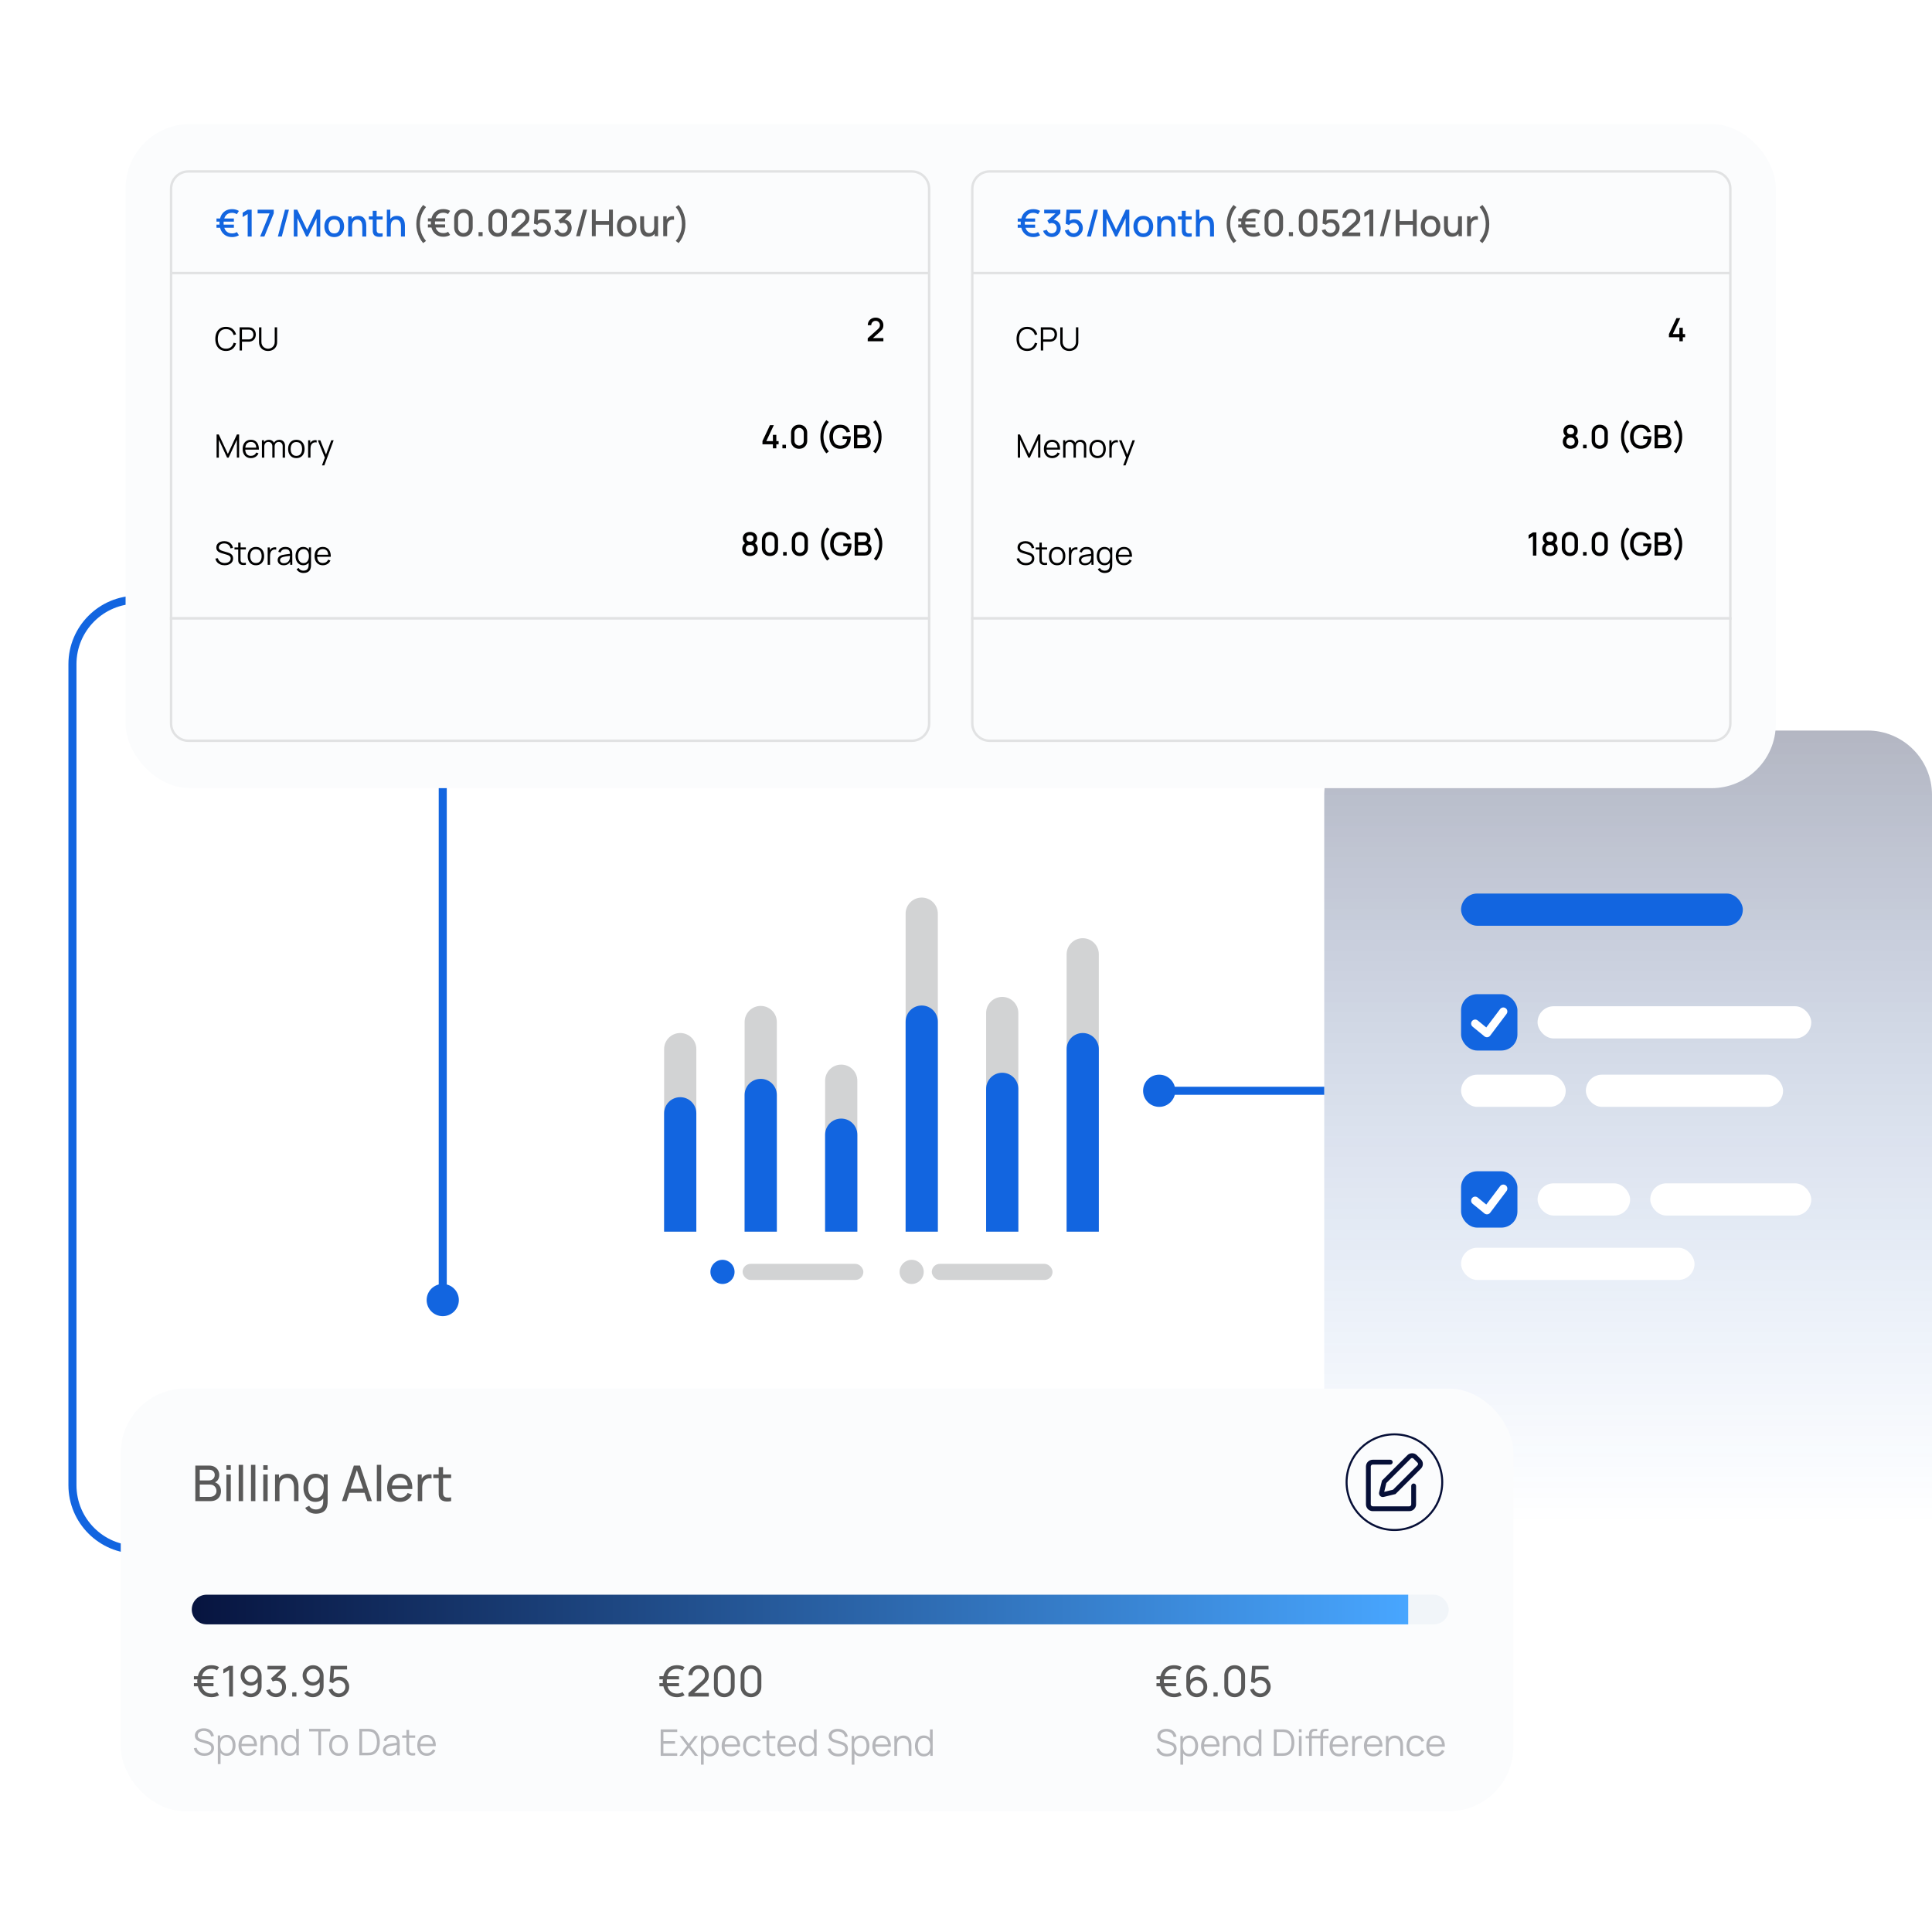 <?xml version="1.0" encoding="UTF-8"?><svg xmlns="http://www.w3.org/2000/svg" xmlns:xlink="http://www.w3.org/1999/xlink" viewBox="0 0 480 480"><defs><style>.cls-1{fill:#e1e2e3;}.cls-1,.cls-2,.cls-3,.cls-4,.cls-5,.cls-6,.cls-7,.cls-8,.cls-9,.cls-10,.cls-11,.cls-12,.cls-13,.cls-14{stroke-width:0px;}.cls-2{filter:url(#drop-shadow-5);}.cls-2,.cls-4,.cls-13{fill:#fbfcfd;}.cls-15{isolation:isolate;}.cls-5{fill:#f1f5f9;}.cls-6{fill:#060f37;}.cls-7{fill:#fff;}.cls-8{fill:url(#linear-gradient-2);}.cls-9{fill:#d2d3d4;}.cls-10{fill:#595959;}.cls-11{fill:#b5b6ba;}.cls-12{fill:url(#linear-gradient);mix-blend-mode:multiply;opacity:.3;}.cls-13{filter:url(#drop-shadow-6);}.cls-14{fill:#1265e0;}</style><linearGradient id="linear-gradient" x1="-364.636" y1="502.345" x2="-364.636" y2="698.672" gradientTransform="translate(769.136 -320.144)" gradientUnits="userSpaceOnUse"><stop offset="0" stop-color="#040d36"/><stop offset="1" stop-color="#1265e0" stop-opacity="0"/></linearGradient><filter id="drop-shadow-5" filterUnits="userSpaceOnUse"><feOffset dx="0" dy="0"/><feGaussianBlur result="blur" stdDeviation="10"/><feFlood flood-color="#000" flood-opacity=".12"/><feComposite in2="blur" operator="in"/><feComposite in="SourceGraphic"/></filter><linearGradient id="linear-gradient-2" x1="47.646" y1="399.882" x2="349.866" y2="399.882" gradientUnits="userSpaceOnUse"><stop offset="0" stop-color="#07143f"/><stop offset="1" stop-color="#48a6ff"/></linearGradient><filter id="drop-shadow-6" filterUnits="userSpaceOnUse"><feOffset dx="0" dy="0"/><feGaussianBlur result="blur-2" stdDeviation="10"/><feFlood flood-color="#000" flood-opacity=".12"/><feComposite in2="blur-2" operator="in"/><feComposite in="SourceGraphic"/></filter></defs><g class="cls-15"><g id="Layer_1"><rect class="cls-14" x="109" y="186.701" width="2" height="136.299"/><path class="cls-14" d="M103,386H34c-9.374,0-17-7.626-17-17v-204c0-9.374,7.626-17,17-17h69c9.374,0,17,7.626,17,17h-2c0-8.271-6.729-15-15-15H34c-8.271,0-15,6.729-15,15v204c0,8.271,6.729,15,15,15h69v2Z"/><path class="cls-12" d="M345,181.5h119c8.831,0,16,7.169,16,16v181h-151v-181c0-8.831,7.169-16,16-16Z"/><circle class="cls-14" cx="110" cy="323" r="4"/><circle class="cls-14" cx="288" cy="271" r="4"/><path class="cls-9" d="M169,256.649h0c2.208,0,4,1.792,4,4v45.351h-8v-45.351c0-2.208,1.792-4,4-4Z"/><path class="cls-14" d="M169,272.593h0c2.208,0,4,1.792,4,4v29.407h-8v-29.407c0-2.208,1.792-4,4-4Z"/><path class="cls-9" d="M189,249.919h0c2.208,0,4,1.792,4,4v52.081h-8v-52.081c0-2.208,1.792-4,4-4Z"/><path class="cls-14" d="M189,268.037h0c2.208,0,4,1.792,4,4v33.963h-8v-33.963c0-2.208,1.792-4,4-4Z"/><path class="cls-9" d="M209,264.5h0c2.208,0,4,1.792,4,4v37.5h-8v-37.5c0-2.208,1.792-4,4-4Z"/><path class="cls-14" d="M209,277.908h0c2.208,0,4,1.792,4,4v24.092h-8v-24.092c0-2.208,1.792-4,4-4Z"/><path class="cls-9" d="M229,223h0c2.208,0,4,1.792,4,4v79h-8v-79c0-2.208,1.792-4,4-4Z"/><path class="cls-14" d="M229,249.815h0c2.208,0,4,1.792,4,4v52.185h-8v-52.185c0-2.208,1.792-4,4-4Z"/><path class="cls-9" d="M249,247.676h0c2.208,0,4,1.792,4,4v54.324h-8v-54.324c0-2.208,1.792-4,4-4Z"/><path class="cls-14" d="M249,266.519h0c2.208,0,4,1.792,4,4v35.481h-8v-35.481c0-2.208,1.792-4,4-4Z"/><path class="cls-9" d="M269,233.095h0c2.208,0,4,1.792,4,4v68.905h-8v-68.905c0-2.208,1.792-4,4-4Z"/><path class="cls-14" d="M269,256.649h0c2.208,0,4,1.792,4,4v45.351h-8v-45.351c0-2.208,1.792-4,4-4Z"/><circle class="cls-14" cx="179.5" cy="316" r="3"/><rect class="cls-9" x="184.5" y="314" width="30" height="4" rx="2" ry="2"/><circle class="cls-9" cx="226.5" cy="316" r="3"/><rect class="cls-9" x="231.5" y="314" width="30" height="4" rx="2" ry="2"/><rect class="cls-14" x="289" y="270" width="40" height="2"/><rect class="cls-7" x="382" y="250" width="68" height="8" rx="4" ry="4"/><rect class="cls-7" x="363" y="267" width="26" height="8" rx="4" ry="4"/><rect class="cls-7" x="394" y="267" width="49" height="8" rx="4" ry="4"/><rect class="cls-14" x="363" y="222" width="70" height="8" rx="4" ry="4"/><rect class="cls-7" x="382" y="294" width="23" height="8" rx="4" ry="4"/><rect class="cls-7" x="410" y="294" width="40" height="8" rx="4" ry="4"/><rect class="cls-7" x="363" y="310" width="58" height="8" rx="4" ry="4"/><rect class="cls-14" x="363" y="247" width="14" height="14" rx="4" ry="4"/><path class="cls-7" d="M369.433,257.699c-.229,0-.453-.079-.633-.226l-2.933-2.398c-.428-.35-.491-.98-.142-1.407.351-.428.98-.49,1.407-.142l2.127,1.74,3.441-4.567c.331-.44.959-.53,1.4-.197.441.332.529.96.197,1.4l-4.067,5.398c-.164.218-.409.358-.68.392-.039.005-.079.007-.119.007Z"/><rect class="cls-14" x="363" y="291" width="14" height="14" rx="4" ry="4"/><path class="cls-7" d="M369.433,301.699c-.229,0-.453-.079-.633-.226l-2.933-2.398c-.428-.35-.491-.98-.142-1.407.351-.428.98-.489,1.407-.142l2.127,1.74,3.441-4.567c.331-.44.959-.53,1.4-.197.441.332.529.96.197,1.4l-4.067,5.398c-.164.218-.409.358-.68.392-.039.005-.079.007-.119.007Z"/><rect class="cls-2" x="30" y="345" width="346" height="105" rx="16" ry="16"/><path class="cls-10" d="M53.432,368.282c.265-.143.502-.323.678-.581.245-.36.368-.779.368-1.258,0-.409-.1-.79-.298-1.144-.198-.354-.484-.64-.858-.856-.375-.217-.825-.325-1.354-.325h-3.441v8.834h3.749c.539,0,1.007-.104,1.401-.312.395-.209.697-.501.908-.878.21-.376.315-.821.315-1.337,0-.561-.157-1.043-.473-1.448-.246-.317-.594-.533-.997-.695ZM49.632,365.149h2.325c.417,0,.755.12,1.012.361.258.241.387.553.387.933,0,.274-.062.514-.187.718-.125.205-.293.363-.504.476-.21.112-.446.169-.708.169h-2.325v-2.656ZM53.555,371.216c-.149.221-.353.392-.61.513-.258.12-.55.181-.877.181h-2.436v-3.073h2.559c.314,0,.592.07.831.212.239.141.425.33.558.567s.2.505.2.804c0,.311-.075.576-.225.797Z"/><rect class="cls-10" x="56.245" y="364.026" width="1.092" height="1.129"/><rect class="cls-10" x="56.245" y="366.327" width="1.092" height="6.625"/><rect class="cls-10" x="59.3" y="363.935" width="1.092" height="9.018"/><rect class="cls-10" x="62.354" y="363.935" width="1.092" height="9.018"/><rect class="cls-10" x="65.409" y="366.327" width="1.092" height="6.625"/><rect class="cls-10" x="65.409" y="364.026" width="1.092" height="1.129"/><path class="cls-10" d="M73.85,367.643c-.114-.276-.271-.525-.472-.748s-.452-.402-.755-.537-.669-.202-1.098-.202c-.568,0-1.062.124-1.481.371-.295.174-.526.419-.728.698v-.897h-.981v6.625h1.104v-3.49c0-.385.044-.719.132-1.003s.212-.521.371-.709c.159-.188.351-.328.573-.42.224-.092.472-.139.746-.139.352,0,.643.068.874.203.23.135.415.317.552.549s.233.492.288.782c.056.29.083.593.083.908v3.318h1.104v-3.662c0-.254-.023-.522-.07-.807-.048-.284-.128-.564-.243-.841Z"/><path class="cls-10" d="M80.433,367.08c-.149-.181-.312-.347-.503-.483-.426-.303-.951-.454-1.576-.454-.614,0-1.142.152-1.583.457s-.782.721-1.021,1.249c-.239.527-.358,1.122-.358,1.785,0,.662.119,1.257.358,1.785.239.527.58.945,1.021,1.254s.972.463,1.589.463c.621,0,1.145-.154,1.57-.463.142-.103.255-.237.374-.364v.674c.004.45-.061.826-.193,1.129s-.338.531-.616.685-.628.229-1.049.229c-.319,0-.629-.073-.93-.221s-.532-.383-.696-.705l-1,.527c.185.327.414.598.69.812s.58.375.911.481.671.16,1.019.16c.527,0,.991-.075,1.393-.225.4-.149.728-.376.981-.681.253-.305.423-.692.509-1.162.032-.164.054-.329.064-.497.01-.168.016-.342.016-.521v-6.668h-.97v.752ZM79.593,371.814c-.287.215-.652.322-1.099.322-.434,0-.794-.111-1.083-.332-.288-.221-.504-.521-.646-.898-.144-.378-.215-.803-.215-1.272,0-.467.07-.888.212-1.264.141-.377.357-.675.649-.896.293-.221.664-.331,1.114-.331.433,0,.791.105,1.073.316.282.21.491.503.629.877.137.374.205.807.205,1.298,0,.482-.068.913-.205,1.291-.138.378-.349.675-.635.89Z"/><path class="cls-10" d="M87.917,364.118l-2.957,8.834h1.135l.692-2.067h3.776l.698,2.067h1.135l-2.957-8.834h-1.521ZM87.129,369.86l1.537-4.594,1.551,4.594h-3.088Z"/><rect class="cls-10" x="93.621" y="363.935" width="1.092" height="9.018"/><path class="cls-10" d="M101.873,369.946h.564c.032-.785-.069-1.462-.304-2.03-.235-.568-.587-1.007-1.056-1.313-.468-.307-1.035-.46-1.702-.46-.642,0-1.201.145-1.678.433s-.848.697-1.113,1.227c-.266.53-.398,1.157-.398,1.881,0,.691.135,1.295.404,1.812.271.518.647.92,1.132,1.209.484.288,1.052.432,1.702.432.643,0,1.222-.16,1.739-.481.518-.32.905-.773,1.163-1.358l-1.05-.362c-.184.377-.438.665-.761.865-.322.2-.703.301-1.141.301-.65,0-1.151-.215-1.503-.645-.303-.369-.467-.878-.509-1.509h4.509ZM97.873,367.774c.352-.434.865-.65,1.54-.65.63,0,1.104.202,1.423.604.252.318.404.768.465,1.341h-3.922c.066-.538.231-.969.495-1.295Z"/><path class="cls-10" d="M105.921,366.413c-.217.073-.411.18-.583.318-.155.11-.295.252-.42.424-.06.082-.096.179-.145.269v-1.097h-.976v6.625h1.099v-3.325c0-.262.022-.519.067-.77.045-.252.126-.485.242-.702s.281-.401.494-.553c.232-.172.486-.271.761-.3.273-.029.525-.013.754.049v-1.024c-.196-.045-.406-.061-.632-.046-.225.014-.445.058-.662.132Z"/><path class="cls-10" d="M112.08,367.229v-.901h-2v-1.841h-1.092v1.841h-1.343v.901h1.343v3.221c0,.34.006.644.016.911s.081.532.212.794c.155.299.382.519.681.66.299.141.639.219,1.021.232.382.015.77-.017,1.162-.095v-.938c-.454.069-.841.082-1.162.037s-.556-.198-.702-.461c-.078-.139-.12-.304-.126-.496s-.01-.424-.01-.693v-3.172h2Z"/><path class="cls-10" d="M52.562,420.763c-.564,0-1.036-.129-1.414-.385s-.662-.614-.854-1.075c-.045-.108-.067-.236-.101-.353h2.851v-.778h-2.999c-.016-.16-.041-.311-.042-.482.001-.165.026-.311.041-.466h3v-.779h-2.854c.034-.119.057-.247.102-.357.188-.464.472-.826.85-1.086s.852-.388,1.42-.384c.244,0,.481.03.713.093.231.062.445.154.644.277l.503-.789c-.268-.162-.561-.283-.876-.363-.316-.079-.645-.119-.983-.119-.745,0-1.38.166-1.904.496s-.928.793-1.211,1.388c-.123.259-.21.547-.283.845h-.989v.779h.874c-.015.157-.049.3-.052.466,0,.17.033.321.047.482h-.869v.778h.986c.068.271.144.538.259.781.283.599.689,1.07,1.222,1.415.531.344,1.172.517,1.92.517.336,0,.662-.041.98-.122.317-.081.612-.203.885-.365l-.498-.779c-.413.255-.869.376-1.367.366Z"/><polygon class="cls-10" points="55.486 414.733 55.486 415.788 56.922 414.919 56.922 421.504 57.881 421.504 57.881 413.875 56.922 413.875 55.486 414.733"/><path class="cls-10" d="M63.708,414.071c-.392-.233-.831-.35-1.318-.35-.474,0-.907.113-1.301.342-.395.228-.709.535-.946.922-.236.387-.354.816-.354,1.29,0,.473.109.899.328,1.279.22.38.516.681.891.903.374.223.798.333,1.271.333.402,0,.774-.095,1.117-.285.248-.139.453-.322.636-.526v1.061c0,.305-.073.587-.22.848-.146.262-.35.474-.609.636-.26.163-.559.244-.897.244-.279,0-.541-.066-.784-.198-.244-.133-.443-.309-.599-.527l-.705.625c.251.317.558.563.92.736.361.173.751.26,1.168.26.522,0,.986-.117,1.391-.35.404-.233.721-.555.951-.965.229-.409.344-.881.344-1.414v-2.538c0-.512-.115-.969-.347-1.372-.231-.402-.543-.72-.936-.953ZM63.812,417.104c-.146.249-.345.447-.596.596s-.528.223-.832.223-.58-.074-.829-.223-.446-.347-.593-.596c-.147-.249-.221-.525-.221-.829s.074-.58.223-.829.348-.447.597-.594.525-.22.829-.22.58.074.829.223.446.347.593.596.22.523.22.824c0,.304-.073.58-.22.829Z"/><path class="cls-10" d="M69.858,417.006c-.287-.153-.623-.215-.983-.232l2.08-1.993v-.906h-4.498v.9h3.326l-2.478,2.241.456.747c.12-.063.25-.113.389-.148.14-.035.273-.053.4-.053.459,0,.83.147,1.112.442.283.295.424.679.424,1.152,0,.311-.062.584-.188.821-.126.236-.303.423-.53.559s-.497.207-.808.215c-.339.003-.645-.087-.917-.271-.271-.184-.466-.452-.582-.806l-.906.26c.109.354.281.658.517.914.234.256.515.454.84.594.324.139.676.209,1.054.209.474,0,.897-.107,1.271-.32.375-.214.671-.508.891-.883.219-.374.328-.805.328-1.292,0-.484-.105-.913-.315-1.287-.21-.375-.504-.663-.882-.864Z"/><rect class="cls-10" x="72.603" y="420.466" width="1.038" height="1.038"/><path class="cls-10" d="M79.107,414.071c-.392-.233-.831-.35-1.318-.35-.474,0-.907.113-1.301.342-.395.228-.709.535-.946.922-.236.387-.354.816-.354,1.29,0,.473.109.899.328,1.279.22.38.516.681.891.903.374.223.798.333,1.271.333.402,0,.774-.095,1.117-.285.248-.139.453-.322.636-.526v1.061c0,.305-.073.587-.22.848-.146.262-.35.474-.609.636-.26.163-.559.244-.897.244-.279,0-.541-.066-.784-.198-.244-.133-.443-.309-.599-.527l-.705.625c.251.317.558.563.92.736.361.173.751.26,1.168.26.522,0,.986-.117,1.391-.35.404-.233.721-.555.951-.965.229-.409.344-.881.344-1.414v-2.538c0-.512-.115-.969-.347-1.372-.231-.402-.543-.72-.936-.953ZM79.211,417.104c-.146.249-.345.447-.596.596s-.528.223-.832.223-.58-.074-.829-.223-.446-.347-.593-.596c-.147-.249-.221-.525-.221-.829s.074-.58.223-.829.348-.447.597-.594.525-.22.829-.22.58.074.829.223.446.347.593.596.22.523.22.824c0,.304-.073.58-.22.829Z"/><path class="cls-10" d="M86.424,417.824c-.219-.379-.516-.68-.89-.9s-.798-.331-1.271-.331c-.308,0-.608.062-.903.186-.196.082-.366.195-.525.322l.143-2.33h3.245v-.896h-4.095l-.233,3.989.837.318c.138-.202.326-.372.564-.512s.525-.209.861-.209c.296,0,.57.072.82.217.251.146.451.342.602.591s.226.527.226.835c0,.296-.072.569-.218.818-.145.249-.342.448-.591.599-.249.149-.528.225-.839.225-.237,0-.464-.05-.681-.15-.218-.101-.407-.242-.57-.424-.162-.183-.275-.398-.339-.649l-.906.244c.103.37.273.698.512.982s.526.508.863.67c.338.163.702.244,1.094.244.474,0,.909-.116,1.307-.348.397-.23.716-.54.956-.927s.36-.814.36-1.284c0-.474-.109-.9-.329-1.28Z"/><path class="cls-11" d="M52.582,433.031c-.172-.126-.349-.224-.529-.292s-.339-.121-.473-.157l-1.286-.379c-.171-.049-.347-.111-.527-.188s-.333-.181-.456-.314-.185-.312-.185-.534c0-.219.066-.413.2-.584.134-.17.315-.305.546-.403.229-.099.491-.148.787-.148.304.003.583.062.837.176s.463.276.627.485c.164.21.27.458.315.744l.702-.128c-.073-.393-.222-.732-.447-1.02-.225-.287-.51-.509-.855-.664-.345-.155-.736-.232-1.175-.232-.432-.003-.816.068-1.154.214-.337.146-.604.354-.798.626-.195.271-.292.591-.292.962,0,.22.034.414.104.584.07.171.168.319.294.445.127.126.274.234.445.324.17.089.355.163.557.221l1.665.497c.112.034.229.077.347.131.119.053.229.119.329.198.1.079.181.179.241.299.062.12.092.266.092.436,0,.259-.073.482-.22.671-.146.188-.347.334-.602.436-.256.102-.545.152-.867.152-.489,0-.911-.12-1.264-.362s-.584-.575-.693-1.001l-.685.113c.073.39.229.726.468,1.009.238.282.541.501.908.654.366.153.779.23,1.238.23.344,0,.661-.043.951-.13.291-.087.545-.212.762-.376.218-.165.387-.367.507-.607s.18-.513.18-.816c0-.313-.056-.572-.168-.775-.113-.204-.255-.369-.427-.495Z"/><path class="cls-11" d="M57.521,431.373c-.323-.229-.709-.343-1.159-.343-.462,0-.852.112-1.168.338-.188.134-.341.307-.475.5v-.701h-.603v7.118h.676v-2.784c.115.146.244.277.393.386.312.23.696.345,1.149.345.459,0,.852-.114,1.177-.345.326-.229.575-.54.749-.933.173-.393.26-.835.26-1.328,0-.489-.086-.931-.258-1.322-.172-.393-.419-.703-.741-.931ZM57.637,434.637c-.114.3-.285.536-.514.71-.228.173-.514.26-.857.26-.35,0-.639-.085-.867-.256-.228-.17-.398-.405-.511-.704-.112-.3-.169-.64-.169-1.021,0-.386.057-.728.169-1.023.112-.297.282-.529.509-.696s.512-.251.855-.251c.353,0,.644.087.874.26.229.174.4.409.513.708.112.298.169.633.169,1.003,0,.375-.057.712-.171,1.011Z"/><path class="cls-11" d="M63.488,433.818h.36c.016-.578-.065-1.075-.242-1.492-.176-.417-.437-.737-.779-.96-.344-.224-.76-.336-1.246-.336-.475,0-.886.106-1.234.319-.348.213-.618.516-.81.908s-.287.857-.287,1.396c0,.52.097.973.292,1.359.194.386.468.686.818.898.352.213.768.319,1.248.319.478,0,.906-.118,1.284-.354.379-.235.666-.568.86-.997l-.625-.241c-.152.307-.359.542-.623.704-.263.163-.571.244-.924.244-.517,0-.916-.171-1.197-.513-.249-.304-.37-.734-.398-1.257h3.502ZM60.384,432.162c.281-.344.687-.516,1.216-.516.505,0,.889.163,1.151.488.216.267.343.645.39,1.122h-3.132c.049-.444.156-.827.375-1.095Z"/><path class="cls-11" d="M68.685,432.082c-.095-.199-.219-.376-.372-.531s-.341-.278-.561-.37c-.221-.091-.479-.137-.773-.137-.401,0-.758.089-1.068.265-.24.137-.428.339-.588.577v-.718h-.607v4.928h.676v-2.628c0-.28.032-.529.096-.748s.157-.405.28-.56c.123-.153.275-.271.456-.354.182-.082.391-.123.628-.123.259,0,.479.048.659.142.181.095.328.228.442.399s.197.372.249.603c.052.229.077.48.077.755v2.514h.676v-2.71c0-.222-.021-.445-.064-.669-.042-.224-.11-.435-.205-.634Z"/><path class="cls-11" d="M73.562,431.753c-.117-.147-.249-.277-.401-.385-.316-.226-.706-.338-1.168-.338-.45,0-.837.114-1.159.343-.322.228-.569.538-.741.931-.172.392-.258.833-.258,1.322,0,.493.087.936.26,1.328.174.393.423.703.748.933.325.23.718.345,1.178.345.453,0,.836-.114,1.149-.345.184-.135.333-.306.465-.497v.705h.603v-6.57h-.675v2.229ZM73.467,434.646c-.113.299-.283.534-.512.704-.228.171-.517.256-.866.256-.344,0-.63-.087-.858-.26-.228-.174-.398-.41-.513-.71-.114-.299-.171-.636-.171-1.011,0-.37.055-.705.166-1.003.111-.299.282-.534.514-.708.23-.173.522-.26.876-.26.344,0,.629.084.855.251s.396.399.509.696c.112.296.168.638.168,1.023,0,.381-.056.721-.168,1.021Z"/><polygon class="cls-11" points="82.053 429.524 76.792 429.524 76.792 430.168 79.087 430.168 79.087 436.095 79.758 436.095 79.758 430.168 82.053 430.168 82.053 429.524"/><path class="cls-11" d="M85.372,431.361c-.349-.221-.769-.331-1.262-.331-.48,0-.895.109-1.243.326-.349.218-.617.521-.806.91-.188.39-.282.843-.282,1.359,0,.509.093.959.278,1.351.186.393.451.7.798.922s.766.333,1.255.333c.486,0,.905-.109,1.255-.328s.617-.524.803-.915.278-.845.278-1.362c0-.508-.092-.957-.275-1.348-.185-.391-.45-.696-.799-.917ZM85.333,435.043c-.268.363-.675.545-1.223.545-.532,0-.936-.179-1.209-.536-.273-.356-.41-.832-.41-1.426,0-.383.059-.721.175-1.015.117-.294.296-.523.534-.688.239-.166.542-.249.91-.249.545,0,.951.177,1.221.529s.403.827.403,1.423c0,.581-.134,1.054-.401,1.417Z"/><path class="cls-11" d="M93.362,430.122c-.335-.301-.751-.486-1.25-.557-.155-.021-.317-.033-.486-.036-.168-.003-.288-.005-.357-.005h-1.994v6.57h1.994c.063,0,.183-.002.355-.007.174-.005.336-.016.488-.034.499-.07.915-.256,1.25-.557s.586-.685.753-1.149c.167-.466.251-.979.251-1.538s-.084-1.072-.251-1.537c-.167-.466-.418-.849-.753-1.15ZM93.49,434.017c-.109.366-.282.672-.518.915-.236.243-.546.398-.929.465-.104.021-.228.036-.372.044-.145.007-.279.011-.403.011h-1.301v-5.283h1.301c.118,0,.251.004.399.012.147.008.272.021.376.043.38.067.688.221.926.461s.411.545.521.912c.109.368.164.773.164,1.214,0,.438-.055.841-.164,1.207Z"/><path class="cls-11" d="M99.139,432.016c-.131-.319-.354-.563-.668-.732-.314-.168-.697-.253-1.147-.253-.545,0-.987.122-1.328.365-.34.243-.567.586-.68,1.026l.652.191c.095-.328.258-.568.491-.721.232-.152.518-.228.855-.228.489,0,.833.116,1.03.351.181.214.263.546.272.969-.163.023-.319.045-.515.069-.291.035-.588.076-.89.123-.303.048-.579.102-.828.162-.247.064-.464.157-.65.278-.188.122-.335.277-.442.468-.108.19-.162.419-.162.687,0,.262.062.504.187.726.125.222.312.4.563.534s.562.2.934.2c.492,0,.915-.111,1.269-.333.257-.162.448-.396.606-.665v.861h.598v-3.062c0-.183-.009-.361-.027-.538s-.058-.336-.119-.479ZM98.555,434.356c-.042.246-.135.468-.278.664-.143.196-.331.351-.565.463s-.508.169-.821.169c-.265,0-.477-.044-.637-.133-.159-.088-.275-.199-.347-.333s-.106-.271-.106-.415c0-.176.041-.324.125-.442.084-.119.19-.214.321-.285s.267-.127.406-.167c.207-.055.438-.102.696-.141.257-.04.519-.075.784-.105.175-.02.327-.04.485-.059-.001.074-.002.16-.004.263-.003.19-.022.364-.06.522Z"/><path class="cls-11" d="M101.644,429.799h-.666v1.368h-1.055v.575h1.055v2.568c0,.24.004.454.011.642.008.187.056.371.145.554.109.22.27.381.48.484.212.103.452.161.722.173.269.012.542-.011.818-.068v-.589c-.353.059-.648.067-.888.027-.238-.039-.412-.161-.521-.364-.059-.106-.09-.229-.094-.367-.005-.139-.007-.312-.007-.519v-2.541h1.51v-.575h-1.51v-1.368Z"/><path class="cls-11" d="M106.925,435.344c-.263.163-.571.244-.924.244-.517,0-.916-.171-1.197-.513-.249-.304-.37-.734-.398-1.257h3.863c.016-.578-.065-1.075-.242-1.492-.176-.417-.437-.737-.779-.96-.344-.224-.76-.336-1.246-.336-.475,0-.886.106-1.234.319-.348.213-.618.516-.81.908s-.287.857-.287,1.396c0,.52.097.973.292,1.359.194.386.468.686.818.898.352.213.768.319,1.248.319.478,0,.906-.118,1.284-.354.379-.235.666-.568.86-.997l-.625-.241c-.152.307-.359.542-.623.704ZM104.804,432.162c.281-.344.687-.516,1.216-.516.505,0,.889.163,1.151.488.216.267.343.645.39,1.122h-3.132c.049-.444.156-.827.375-1.095Z"/><polygon class="cls-11" points="164.148 436.236 168.255 436.236 168.255 435.593 164.819 435.593 164.819 433.226 167.707 433.226 167.707 432.582 164.819 432.582 164.819 430.31 168.255 430.31 168.255 429.666 164.148 429.666 164.148 436.236"/><polygon class="cls-11" points="173.383 431.309 172.58 431.309 171.12 433.229 169.646 431.309 168.843 431.309 170.728 433.745 168.802 436.236 169.609 436.236 171.12 434.261 172.621 436.236 173.429 436.236 171.499 433.745 173.383 431.309"/><path class="cls-11" d="M177.558,431.515c-.323-.229-.709-.343-1.159-.343-.462,0-.852.112-1.168.338-.188.134-.341.307-.475.5v-.701h-.603v7.118h.676v-2.784c.115.146.244.277.393.386.312.23.696.345,1.149.345.459,0,.852-.114,1.177-.345.326-.229.575-.54.749-.933.173-.393.26-.835.26-1.328,0-.489-.086-.931-.258-1.322-.172-.393-.419-.703-.741-.931ZM177.674,434.778c-.114.3-.285.536-.514.71-.228.173-.514.26-.857.26-.35,0-.639-.085-.867-.256-.228-.17-.398-.405-.511-.704-.112-.3-.169-.64-.169-1.021,0-.386.057-.728.169-1.023.112-.297.282-.529.509-.696s.512-.251.855-.251c.353,0,.644.087.874.26.229.174.4.409.513.708.112.298.169.633.169,1.003,0,.375-.057.712-.171,1.011Z"/><path class="cls-11" d="M183.525,433.96h.36c.016-.578-.065-1.075-.242-1.492-.176-.417-.437-.737-.779-.96-.344-.224-.76-.336-1.246-.336-.475,0-.886.106-1.234.319-.348.213-.618.516-.81.908s-.287.857-.287,1.396c0,.52.097.973.292,1.359.194.386.468.686.818.898.352.213.768.319,1.248.319.478,0,.906-.118,1.284-.354.379-.235.666-.568.86-.997l-.625-.241c-.152.307-.359.542-.623.704-.263.163-.571.244-.924.244-.517,0-.916-.171-1.197-.513-.249-.304-.37-.734-.398-1.257h3.502ZM180.421,432.304c.281-.344.687-.516,1.216-.516.505,0,.889.163,1.151.488.216.267.343.645.39,1.122h-3.132c.049-.444.156-.827.375-1.095Z"/><path class="cls-11" d="M186.039,432.064c.237-.166.536-.249.898-.249.322,0,.609.081.86.244.251.162.434.392.55.687l.656-.21c-.137-.423-.39-.756-.759-.999-.37-.243-.804-.365-1.303-.365-.49,0-.906.109-1.25.326-.344.218-.607.521-.79.913-.182.391-.276.845-.282,1.361.006.508.098.958.275,1.349.179.391.439.697.783.919s.763.333,1.259.333c.49,0,.911-.114,1.264-.345.354-.229.621-.563.803-1.001l-.675-.201c-.122.296-.301.52-.536.673-.235.154-.521.23-.855.23-.529,0-.928-.179-1.195-.536-.268-.356-.404-.831-.41-1.421.003-.383.062-.723.178-1.018.115-.295.292-.525.529-.69Z"/><path class="cls-11" d="M191.117,429.94h-.666v1.368h-1.055v.575h1.055v2.568c0,.24.004.454.011.642.008.187.056.371.145.554.109.22.27.381.48.484.212.103.452.161.722.173.269.012.542-.011.818-.068v-.589c-.353.059-.648.067-.888.027-.238-.039-.412-.161-.521-.364-.059-.106-.09-.229-.094-.367-.005-.139-.007-.312-.007-.519v-2.541h1.51v-.575h-1.51v-1.368Z"/><path class="cls-11" d="M197.381,433.96h.36c.016-.578-.065-1.075-.242-1.492-.176-.417-.437-.737-.779-.96-.344-.224-.76-.336-1.246-.336-.475,0-.886.106-1.234.319-.348.213-.618.516-.81.908s-.287.857-.287,1.396c0,.52.097.973.292,1.359.194.386.468.686.818.898.352.213.768.319,1.248.319.478,0,.906-.118,1.284-.354.379-.235.666-.568.86-.997l-.625-.241c-.152.307-.359.542-.623.704-.263.163-.571.244-.924.244-.517,0-.916-.171-1.197-.513-.249-.304-.37-.734-.398-1.257h3.502ZM194.276,432.304c.281-.344.687-.516,1.216-.516.505,0,.889.163,1.151.488.216.267.343.645.39,1.122h-3.132c.049-.444.156-.827.375-1.095Z"/><path class="cls-11" d="M202.204,431.895c-.117-.147-.249-.277-.401-.385-.316-.226-.706-.338-1.168-.338-.45,0-.837.114-1.159.343-.322.228-.569.538-.741.931-.172.392-.258.833-.258,1.322,0,.493.087.936.26,1.328.174.393.423.703.748.933.325.23.718.345,1.178.345.453,0,.836-.114,1.149-.345.184-.135.333-.306.465-.497v.705h.603v-6.57h-.675v2.229ZM202.108,434.788c-.113.299-.283.534-.512.704-.228.171-.517.256-.866.256-.344,0-.63-.087-.858-.26-.228-.174-.398-.41-.513-.71-.114-.299-.171-.636-.171-1.011,0-.37.055-.705.166-1.003.111-.299.282-.534.514-.708.23-.173.522-.26.876-.26.344,0,.629.084.855.251s.396.399.509.696c.112.296.168.638.168,1.023,0,.381-.056.721-.168,1.021Z"/><path class="cls-11" d="M210.067,433.173c-.172-.126-.349-.224-.529-.292s-.339-.121-.473-.157l-1.286-.379c-.171-.049-.347-.111-.527-.188s-.333-.181-.456-.314-.185-.312-.185-.534c0-.219.066-.413.2-.584.134-.17.315-.305.546-.403.229-.099.491-.148.787-.148.304.003.583.062.837.176s.463.276.627.485c.164.21.27.458.315.744l.702-.128c-.073-.393-.222-.732-.447-1.02-.225-.287-.51-.509-.855-.664-.345-.155-.736-.232-1.175-.232-.432-.003-.816.068-1.154.214-.337.146-.604.354-.798.626-.195.271-.292.591-.292.962,0,.22.034.414.104.584.07.171.168.319.294.445.127.126.274.234.445.324.17.089.355.163.557.221l1.665.497c.112.034.229.077.347.131.119.053.229.119.329.198.1.079.181.179.241.299.062.12.092.266.092.436,0,.259-.073.482-.22.671-.146.188-.347.334-.602.436-.256.102-.545.152-.867.152-.489,0-.911-.12-1.264-.362s-.584-.575-.693-1.001l-.685.113c.073.39.229.726.468,1.009.238.282.541.501.908.654.366.153.779.23,1.238.23.344,0,.661-.043.951-.13.291-.087.545-.212.762-.376.218-.165.387-.367.507-.607s.18-.513.18-.816c0-.313-.056-.572-.168-.775-.113-.204-.255-.369-.427-.495Z"/><path class="cls-11" d="M215.006,431.515c-.323-.229-.709-.343-1.159-.343-.462,0-.852.112-1.168.338-.188.134-.341.307-.475.5v-.701h-.603v7.118h.676v-2.784c.115.146.244.277.393.386.312.23.696.345,1.149.345.459,0,.852-.114,1.177-.345.326-.229.575-.54.749-.933.173-.393.26-.835.26-1.328,0-.489-.086-.931-.258-1.322-.172-.393-.419-.703-.741-.931ZM215.122,434.778c-.114.3-.285.536-.514.71-.228.173-.514.26-.857.26-.35,0-.639-.085-.867-.256-.228-.17-.398-.405-.511-.704-.112-.3-.169-.64-.169-1.021,0-.386.057-.728.169-1.023.112-.297.282-.529.509-.696s.512-.251.855-.251c.353,0,.644.087.874.26.229.174.4.409.513.708.112.298.169.633.169,1.003,0,.375-.057.712-.171,1.011Z"/><path class="cls-11" d="M220.974,433.96h.36c.016-.578-.065-1.075-.242-1.492-.176-.417-.437-.737-.779-.96-.344-.224-.76-.336-1.246-.336-.475,0-.886.106-1.234.319-.348.213-.618.516-.81.908s-.287.857-.287,1.396c0,.52.097.973.292,1.359.194.386.468.686.818.898.352.213.768.319,1.248.319.478,0,.906-.118,1.284-.354.379-.235.666-.568.86-.997l-.625-.241c-.152.307-.359.542-.623.704-.263.163-.571.244-.924.244-.517,0-.916-.171-1.197-.513-.249-.304-.37-.734-.398-1.257h3.502ZM217.869,432.304c.281-.344.687-.516,1.216-.516.505,0,.889.163,1.151.488.216.267.343.645.39,1.122h-3.132c.049-.444.156-.827.375-1.095Z"/><path class="cls-11" d="M226.17,432.224c-.095-.199-.219-.376-.372-.531s-.341-.278-.561-.37c-.221-.091-.479-.137-.773-.137-.401,0-.758.089-1.068.265-.24.137-.428.339-.588.577v-.718h-.607v4.928h.676v-2.628c0-.28.032-.529.096-.748s.157-.405.28-.56c.123-.153.275-.271.456-.354.182-.082.391-.123.628-.123.259,0,.479.048.659.142.181.095.328.228.442.399s.197.372.249.603c.052.229.077.48.077.755v2.514h.676v-2.71c0-.222-.021-.445-.064-.669-.042-.224-.11-.435-.205-.634Z"/><path class="cls-11" d="M231.047,429.666v2.229c-.117-.147-.249-.277-.401-.385-.316-.226-.706-.338-1.168-.338-.45,0-.837.114-1.159.343-.322.228-.569.538-.741.931-.172.392-.258.833-.258,1.322,0,.493.087.936.26,1.328.174.393.423.703.748.933.325.23.718.345,1.178.345.453,0,.836-.114,1.149-.345.184-.135.333-.306.465-.497v.705h.603v-6.57h-.675ZM230.951,434.788c-.113.299-.283.534-.512.704-.228.171-.517.256-.866.256-.344,0-.63-.087-.858-.26-.228-.174-.398-.41-.513-.71-.114-.299-.171-.636-.171-1.011,0-.37.055-.705.166-1.003.111-.299.282-.534.514-.708.23-.173.522-.26.876-.26.344,0,.629.084.855.251s.396.399.509.696c.112.296.168.638.168,1.023,0,.381-.056.721-.168,1.021Z"/><path class="cls-11" d="M291.73,433.173c-.172-.126-.349-.224-.529-.292s-.339-.121-.473-.157l-1.286-.379c-.171-.049-.347-.111-.527-.188s-.333-.181-.456-.314-.185-.312-.185-.534c0-.219.066-.413.2-.584.134-.17.315-.305.546-.403.229-.099.491-.148.787-.148.304.003.583.062.837.176s.463.276.627.485c.164.21.27.458.315.744l.702-.128c-.073-.393-.222-.732-.447-1.02-.225-.287-.51-.509-.855-.664-.345-.155-.736-.232-1.175-.232-.432-.003-.816.068-1.154.214-.337.146-.604.354-.798.626-.195.271-.292.591-.292.962,0,.22.034.414.104.584.07.171.168.319.294.445.127.126.274.234.445.324.17.089.355.163.557.221l1.665.497c.112.034.229.077.347.131.119.053.229.119.329.198.1.079.181.179.241.299.062.12.092.266.092.436,0,.259-.073.482-.22.671-.146.188-.347.334-.602.436-.256.102-.545.152-.867.152-.489,0-.911-.12-1.264-.362s-.584-.575-.693-1.001l-.685.113c.073.39.229.726.468,1.009.238.282.541.501.908.654.366.153.779.23,1.238.23.344,0,.661-.043.951-.13.291-.087.545-.212.762-.376.218-.165.387-.367.507-.607s.18-.513.18-.816c0-.313-.056-.572-.168-.775-.113-.204-.255-.369-.427-.495Z"/><path class="cls-11" d="M296.669,431.515c-.323-.229-.709-.343-1.159-.343-.462,0-.852.112-1.168.338-.188.134-.341.307-.475.5v-.701h-.603v7.118h.676v-2.784c.115.146.244.277.393.386.312.23.696.345,1.149.345.459,0,.852-.114,1.177-.345.326-.229.575-.54.749-.933.173-.393.26-.835.26-1.328,0-.489-.086-.931-.258-1.322-.172-.393-.419-.703-.741-.931ZM296.785,434.778c-.114.3-.285.536-.514.71-.228.173-.514.26-.857.26-.35,0-.639-.085-.867-.256-.228-.17-.398-.405-.511-.704-.112-.3-.169-.64-.169-1.021,0-.386.057-.728.169-1.023.112-.297.282-.529.509-.696s.512-.251.855-.251c.353,0,.644.087.874.26.229.174.4.409.513.708.112.298.169.633.169,1.003,0,.375-.057.712-.171,1.011Z"/><path class="cls-11" d="M302.637,433.96h.36c.016-.578-.065-1.075-.242-1.492-.176-.417-.437-.737-.779-.96-.344-.224-.76-.336-1.246-.336-.475,0-.886.106-1.234.319-.348.213-.618.516-.81.908s-.287.857-.287,1.396c0,.52.097.973.292,1.359.194.386.468.686.818.898.352.213.768.319,1.248.319.478,0,.906-.118,1.284-.354.379-.235.666-.568.86-.997l-.625-.241c-.152.307-.359.542-.623.704-.263.163-.571.244-.924.244-.517,0-.916-.171-1.197-.513-.249-.304-.37-.734-.398-1.257h3.502ZM299.532,432.304c.281-.344.687-.516,1.216-.516.505,0,.889.163,1.151.488.216.267.343.645.39,1.122h-3.132c.049-.444.156-.827.375-1.095Z"/><path class="cls-11" d="M307.833,432.224c-.095-.199-.219-.376-.372-.531s-.341-.278-.561-.37c-.221-.091-.479-.137-.773-.137-.401,0-.758.089-1.068.265-.24.137-.428.339-.588.577v-.718h-.607v4.928h.676v-2.628c0-.28.032-.529.096-.748s.157-.405.28-.56c.123-.153.275-.271.456-.354.182-.082.391-.123.628-.123.259,0,.479.048.659.142.181.095.328.228.442.399s.197.372.249.603c.052.229.077.48.077.755v2.514h.676v-2.71c0-.222-.021-.445-.064-.669-.042-.224-.11-.435-.205-.634Z"/><path class="cls-11" d="M312.711,431.895c-.117-.147-.249-.277-.401-.385-.316-.226-.706-.338-1.168-.338-.45,0-.837.114-1.159.343-.322.228-.569.538-.741.931-.172.392-.258.833-.258,1.322,0,.493.087.936.26,1.328.174.393.423.703.748.933.325.23.718.345,1.178.345.453,0,.836-.114,1.149-.345.184-.135.333-.306.465-.497v.705h.603v-6.57h-.675v2.229ZM312.615,434.788c-.113.299-.283.534-.512.704-.228.171-.517.256-.866.256-.344,0-.63-.087-.858-.26-.228-.174-.398-.41-.513-.71-.114-.299-.171-.636-.171-1.011,0-.37.055-.705.166-1.003.111-.299.282-.534.514-.708.23-.173.522-.26.876-.26.344,0,.629.084.855.251s.396.399.509.696c.112.296.168.638.168,1.023,0,.381-.056.721-.168,1.021Z"/><path class="cls-11" d="M320.576,430.264c-.335-.301-.751-.486-1.25-.557-.155-.021-.317-.033-.486-.036-.168-.003-.288-.005-.357-.005h-1.994v6.57h1.994c.063,0,.183-.002.355-.007.174-.005.336-.016.488-.034.499-.07.915-.256,1.25-.557s.586-.685.753-1.149c.167-.466.251-.979.251-1.538s-.084-1.072-.251-1.537c-.167-.466-.418-.849-.753-1.15ZM320.704,434.158c-.109.366-.282.672-.518.915-.236.243-.546.398-.929.465-.104.021-.228.036-.372.044-.145.007-.279.011-.403.011h-1.301v-5.283h1.301c.118,0,.251.004.399.012.147.008.272.021.376.043.38.067.688.221.926.461s.411.545.521.912c.109.368.164.773.164,1.214,0,.438-.055.841-.164,1.207Z"/><rect class="cls-11" x="322.707" y="429.621" width=".67" height=".753"/><rect class="cls-11" x="322.707" y="431.309" width=".67" height="4.928"/><path class="cls-11" d="M329.051,429.553c-.129.015-.253.048-.372.098-.118.05-.228.13-.328.239-.092.098-.158.203-.201.317-.042.114-.07.233-.084.358s-.021.251-.021.379v.364h-2.14v-.438c0-.268.062-.464.189-.589.126-.125.316-.187.572-.187h.584v-.566h-.63c-.125,0-.252.008-.381.023-.129.015-.253.048-.372.098-.118.05-.228.13-.328.239-.091.098-.158.203-.201.317-.042.114-.07.233-.084.358s-.021.251-.021.379v.364h-.854v.575h.854v4.353h.671v-4.353h2.14v4.353h.671v-4.353h1.346v-.575h-1.346v-.438c0-.268.062-.464.189-.589.126-.125.316-.187.572-.187h.584v-.566h-.63c-.125,0-.252.008-.381.023Z"/><path class="cls-11" d="M334.573,433.96h.36c.016-.578-.065-1.075-.242-1.492-.176-.417-.437-.737-.779-.96-.344-.224-.76-.336-1.246-.336-.475,0-.886.106-1.234.319-.348.213-.618.516-.81.908s-.287.857-.287,1.396c0,.52.097.973.292,1.359.194.386.468.686.818.898.352.213.768.319,1.248.319.478,0,.906-.118,1.284-.354.379-.235.666-.568.86-.997l-.625-.241c-.152.307-.359.542-.623.704-.263.163-.571.244-.924.244-.517,0-.916-.171-1.197-.513-.249-.304-.37-.734-.398-1.257h3.502ZM331.469,432.304c.281-.344.687-.516,1.216-.516.505,0,.889.163,1.151.488.216.267.343.645.39,1.122h-3.132c.049-.444.156-.827.375-1.095Z"/><path class="cls-11" d="M337.375,431.375c-.17.06-.319.146-.447.258-.104.079-.199.181-.287.304-.039.055-.063.12-.096.18v-.808h-.603v4.928h.671v-2.459c0-.194.014-.392.041-.591s.082-.388.164-.566c.082-.178.205-.33.37-.458.179-.146.375-.231.588-.256s.409-.014.589.032v-.63c-.144-.036-.301-.049-.475-.038s-.346.045-.516.104Z"/><path class="cls-11" d="M343.105,433.96h.36c.016-.578-.065-1.075-.242-1.492-.176-.417-.437-.737-.779-.96-.344-.224-.76-.336-1.246-.336-.475,0-.886.106-1.234.319-.348.213-.618.516-.81.908s-.287.857-.287,1.396c0,.52.097.973.292,1.359.194.386.468.686.818.898.352.213.768.319,1.248.319.478,0,.906-.118,1.284-.354.379-.235.666-.568.86-.997l-.625-.241c-.152.307-.359.542-.623.704-.263.163-.571.244-.924.244-.517,0-.916-.171-1.197-.513-.249-.304-.37-.734-.398-1.257h3.502ZM340.001,432.304c.281-.344.687-.516,1.216-.516.505,0,.889.163,1.151.488.216.267.343.645.39,1.122h-3.132c.049-.444.156-.827.375-1.095Z"/><path class="cls-11" d="M348.302,432.224c-.095-.199-.219-.376-.372-.531s-.341-.278-.561-.37c-.221-.091-.479-.137-.773-.137-.401,0-.758.089-1.068.265-.24.137-.428.339-.588.577v-.718h-.607v4.928h.676v-2.628c0-.28.032-.529.096-.748s.157-.405.28-.56c.123-.153.275-.271.456-.354.182-.082.391-.123.628-.123.259,0,.479.048.659.142.181.095.328.228.442.399s.197.372.249.603c.052.229.077.48.077.755v2.514h.676v-2.71c0-.222-.021-.445-.064-.669-.042-.224-.11-.435-.205-.634Z"/><path class="cls-11" d="M350.87,432.064c.237-.166.536-.249.898-.249.322,0,.609.081.86.244.251.162.434.392.55.687l.656-.21c-.137-.423-.39-.756-.759-.999-.37-.243-.804-.365-1.303-.365-.49,0-.906.109-1.25.326-.344.218-.607.521-.79.913-.182.391-.276.845-.282,1.361.006.508.098.958.275,1.349.179.391.439.697.783.919s.763.333,1.259.333c.49,0,.911-.114,1.264-.345.354-.229.621-.563.803-1.001l-.675-.201c-.122.296-.301.52-.536.673-.235.154-.521.23-.855.23-.529,0-.928-.179-1.195-.536-.268-.356-.404-.831-.41-1.421.003-.383.062-.723.178-1.018.115-.295.292-.525.529-.69Z"/><path class="cls-11" d="M357.62,435.485c-.263.163-.571.244-.924.244-.517,0-.916-.171-1.197-.513-.249-.304-.37-.734-.398-1.257h3.863c.016-.578-.065-1.075-.242-1.492-.176-.417-.437-.737-.779-.96-.344-.224-.76-.336-1.246-.336-.475,0-.886.106-1.234.319-.348.213-.618.516-.81.908s-.287.857-.287,1.396c0,.52.097.973.292,1.359.194.386.468.686.818.898.352.213.768.319,1.248.319.478,0,.906-.118,1.284-.354.379-.235.666-.568.86-.997l-.625-.241c-.152.307-.359.542-.623.704ZM355.499,432.304c.281-.344.687-.516,1.216-.516.505,0,.889.163,1.151.488.216.267.343.645.39,1.122h-3.132c.049-.444.156-.827.375-1.095Z"/><path class="cls-10" d="M168.215,420.763c-.564,0-1.036-.129-1.414-.385s-.662-.614-.854-1.075c-.045-.108-.067-.236-.101-.353h2.851v-.778h-2.999c-.016-.16-.041-.311-.042-.482.001-.165.026-.311.041-.466h3v-.779h-2.854c.034-.119.057-.247.102-.357.188-.464.472-.826.85-1.086s.852-.388,1.42-.384c.244,0,.481.03.713.093.231.062.445.154.644.277l.503-.789c-.268-.162-.561-.283-.876-.363-.316-.079-.645-.119-.983-.119-.745,0-1.38.166-1.904.496s-.928.793-1.211,1.388c-.123.259-.21.547-.283.845h-.989v.779h.874c-.015.157-.049.3-.052.466,0,.17.033.321.047.482h-.869v.778h.986c.068.271.144.538.259.781.283.599.689,1.07,1.222,1.415.531.344,1.172.517,1.92.517.336,0,.662-.041.98-.122.317-.081.612-.203.885-.365l-.498-.779c-.413.255-.869.376-1.367.366Z"/><path class="cls-10" d="M175.595,417.729c.173-.207.302-.432.385-.676.083-.243.124-.531.124-.863,0-.47-.108-.891-.326-1.264-.217-.373-.513-.668-.887-.885-.375-.217-.799-.326-1.271-.326-.487,0-.923.105-1.306.315-.384.21-.687.5-.909.869s-.334.794-.334,1.274h.965c-.004-.279.062-.537.198-.773.136-.237.322-.427.56-.57.236-.143.506-.214.811-.214.293,0,.555.068.786.206s.414.325.549.562c.134.237.201.502.201.795,0,.24-.049.475-.146.702-.098.228-.287.469-.57.723l-3.385,3.047-.006.848h5.07v-.901h-3.619l2.459-2.209c.262-.233.479-.453.651-.659Z"/><path class="cls-10" d="M181.273,414.05c-.389-.223-.83-.334-1.324-.334s-.936.111-1.322.334-.691.528-.916.917-.337.83-.337,1.324v2.797c0,.495.112.936.337,1.322s.529.692.916.916c.387.225.828.337,1.322.337s.936-.112,1.324-.337c.389-.224.694-.529.917-.916s.333-.827.333-1.322v-2.797c0-.494-.11-.936-.333-1.324s-.528-.694-.917-.917ZM181.565,419.142c0,.296-.073.567-.218.812-.145.246-.339.44-.583.586-.243.145-.516.217-.815.217-.297,0-.567-.072-.813-.217-.245-.146-.44-.34-.585-.586-.146-.245-.218-.517-.218-.812v-2.909c0-.3.072-.572.218-.815.145-.244.34-.438.585-.583.246-.145.517-.217.813-.217.3,0,.572.072.815.217.244.145.438.339.583.583.145.243.218.516.218.815v2.909Z"/><path class="cls-10" d="M188.823,414.967c-.223-.389-.528-.694-.917-.917s-.83-.334-1.324-.334-.936.111-1.322.334-.691.528-.916.917-.337.83-.337,1.324v2.797c0,.495.112.936.337,1.322s.529.692.916.916c.387.225.828.337,1.322.337s.936-.112,1.324-.337c.389-.224.694-.529.917-.916s.333-.827.333-1.322v-2.797c0-.494-.11-.936-.333-1.324ZM188.198,419.142c0,.296-.073.567-.218.812-.145.246-.339.44-.583.586-.243.145-.516.217-.815.217-.297,0-.567-.072-.813-.217-.245-.146-.44-.34-.585-.586-.146-.245-.218-.517-.218-.812v-2.909c0-.3.072-.572.218-.815.145-.244.34-.438.585-.583.246-.145.517-.217.813-.217.3,0,.572.072.815.217.244.145.438.339.583.583.145.243.218.516.218.815v2.909Z"/><path class="cls-10" d="M291.711,420.763c-.564,0-1.036-.129-1.414-.385s-.662-.614-.854-1.075c-.045-.108-.067-.236-.101-.353h2.851v-.778h-2.999c-.016-.16-.041-.311-.042-.482.001-.165.026-.311.041-.466h3v-.779h-2.854c.034-.119.057-.247.102-.357.188-.464.472-.826.85-1.086s.852-.388,1.42-.384c.244,0,.481.03.713.093.231.062.445.154.644.277l.503-.789c-.268-.162-.561-.283-.876-.363-.316-.079-.645-.119-.983-.119-.745,0-1.38.166-1.904.496s-.928.793-1.211,1.388c-.123.259-.21.547-.283.845h-.989v.779h.874c-.015.157-.049.3-.052.466,0,.17.033.321.047.482h-.869v.778h.986c.068.271.144.538.259.781.283.599.689,1.07,1.222,1.415.531.344,1.172.517,1.92.517.336,0,.662-.041.98-.122.317-.081.612-.203.885-.365l-.498-.779c-.413.255-.869.376-1.367.366Z"/><path class="cls-10" d="M298.729,416.927c-.376-.223-.801-.334-1.274-.334-.399,0-.77.096-1.112.286-.25.139-.456.323-.642.529v-1.065c0-.304.074-.587.223-.851.148-.263.353-.475.612-.636.26-.16.557-.24.893-.24.282,0,.546.065.789.195.244.131.441.308.594.53l.704-.625c-.247-.321-.552-.568-.913-.739-.362-.171-.754-.257-1.174-.257-.52,0-.981.115-1.386.347s-.722.553-.953.965c-.231.411-.348.884-.348,1.417v2.537c0,.509.116.965.348,1.37.231.404.544.723.938.956.394.232.833.35,1.316.35.474,0,.907-.115,1.301-.345s.709-.537.945-.922.355-.813.355-1.287-.108-.899-.326-1.279c-.217-.38-.514-.681-.89-.903ZM298.771,419.938c-.146.249-.345.447-.596.594s-.528.22-.832.22-.58-.074-.829-.223-.446-.348-.593-.596c-.147-.249-.221-.524-.221-.824,0-.304.074-.581.223-.832.148-.25.348-.449.597-.596.248-.146.524-.22.829-.22.304,0,.58.073.829.22.248.146.446.346.593.596.146.251.22.528.22.832s-.073.58-.22.829Z"/><rect class="cls-10" x="301.49" y="420.466" width="1.038" height="1.038"/><path class="cls-10" d="M308.081,414.05c-.389-.223-.83-.334-1.324-.334s-.936.111-1.322.334-.691.528-.916.917-.337.83-.337,1.324v2.797c0,.495.112.936.337,1.322s.529.692.916.916c.387.225.828.337,1.322.337s.936-.112,1.324-.337c.389-.224.694-.529.917-.916s.333-.827.333-1.322v-2.797c0-.494-.11-.936-.333-1.324s-.528-.694-.917-.917ZM308.373,419.142c0,.296-.073.567-.218.812-.145.246-.339.44-.583.586-.243.145-.516.217-.815.217-.297,0-.567-.072-.813-.217-.245-.146-.44-.34-.585-.586-.146-.245-.218-.517-.218-.812v-2.909c0-.3.072-.572.218-.815.145-.244.34-.438.585-.583.246-.145.517-.217.813-.217.3,0,.572.072.815.217.244.145.438.339.583.583.145.243.218.516.218.815v2.909Z"/><path class="cls-10" d="M315.364,417.824c-.219-.379-.516-.68-.89-.9s-.798-.331-1.271-.331c-.308,0-.608.062-.903.186-.196.082-.366.195-.525.322l.143-2.33h3.245v-.896h-4.095l-.233,3.989.837.318c.138-.202.326-.372.564-.512s.525-.209.861-.209c.296,0,.57.072.82.217.251.146.451.342.602.591s.226.527.226.835c0,.296-.072.569-.218.818-.145.249-.342.448-.591.599-.249.149-.528.225-.839.225-.237,0-.464-.05-.681-.15-.218-.101-.407-.242-.57-.424-.162-.183-.275-.398-.339-.649l-.906.244c.103.37.273.698.512.982s.526.508.863.67c.338.163.702.244,1.094.244.474,0,.909-.116,1.307-.348.397-.23.716-.54.956-.927s.36-.814.36-1.284c0-.474-.109-.9-.329-1.28Z"/><rect class="cls-5" x="300.472" y="396.197" width="59.457" height="7.37" rx="3.685" ry="3.685"/><path class="cls-8" d="M51.331,396.197h298.535v7.37H51.331c-2.034,0-3.685-1.651-3.685-3.685h0c0-2.034,1.651-3.685,3.685-3.685Z"/><path class="cls-6" d="M346.438,356.109c-6.689,0-12.131,5.441-12.131,12.131s5.441,12.131,12.131,12.131,12.131-5.441,12.131-12.131-5.441-12.131-12.131-12.131ZM346.438,379.871c-6.413,0-11.631-5.218-11.631-11.631s5.218-11.631,11.631-11.631,11.631,5.218,11.631,11.631-5.218,11.631-11.631,11.631Z"/><path class="cls-6" d="M351.218,368.572c-.331,0-.6.269-.6.6v4.582c0,.269-.219.487-.487.487h-9.079c-.268,0-.486-.219-.486-.487v-9.401c0-.269.219-.487.486-.487h4.354c.331,0,.6-.269.6-.6s-.269-.6-.6-.6h-4.354c-.93,0-1.686.757-1.686,1.687v9.401c0,.93.756,1.687,1.686,1.687h9.079c.93,0,1.687-.757,1.687-1.687v-4.582c0-.331-.269-.6-.6-.6Z"/><path class="cls-6" d="M352.001,361.522c-.621-.623-1.708-.623-2.327,0l-6.322,6.32-.712,2.923c-.079.324.015.658.25.894.181.181.419.277.667.277.075,0,.151-.009.227-.027l2.923-.712,6.32-6.321c.312-.311.482-.724.483-1.163,0-.44-.172-.854-.483-1.166l-1.025-1.024ZM352.179,364.027l-6.084,6.084-2.19.533.533-2.19,6.085-6.084c.168-.168.46-.169.63.001l1.026,1.024c.084.085.131.197.131.316s-.047.23-.131.315Z"/><rect class="cls-13" x="31.201" y="30.819" width="410" height="165" rx="16" ry="16"/><path class="cls-14" d="M57.673,57.983c-.469.003-.86-.102-1.176-.312-.314-.211-.551-.509-.708-.894-.024-.058-.034-.127-.054-.188h2.373v-.777h-2.53c-.012-.126-.033-.245-.035-.38.001-.129.022-.244.033-.365h2.531v-.778h-2.375c.02-.061.03-.131.054-.189.155-.386.39-.687.703-.902s.708-.322,1.183-.319c.207,0,.41.028.611.085.2.058.386.142.556.253l.514-.806c-.244-.151-.509-.264-.794-.338s-.581-.111-.887-.111c-.654,0-1.214.145-1.68.433-.467.289-.825.693-1.076,1.213-.102.21-.17.444-.233.683h-.895v.778h.769c-.011.124-.039.235-.042.365.001.134.029.252.039.38h-.767v.777h.895c.06.219.121.439.216.637.253.523.614.934,1.083,1.231s1.032.446,1.689.446c.303,0,.598-.038.885-.113.286-.075.554-.188.801-.34l-.51-.797c-.352.229-.743.338-1.176.329Z"/><polygon class="cls-14" points="60.284 52.849 60.284 53.928 61.538 53.165 61.538 58.765 62.524 58.765 62.524 52.099 61.538 52.099 60.284 52.849"/><polygon class="cls-14" points="64.005 53.021 66.973 53.021 64.63 58.765 65.676 58.765 68.014 53.021 68.014 52.099 64.005 52.099 64.005 53.021"/><polygon class="cls-14" points="69.032 58.765 70.009 58.765 71.786 52.099 70.81 52.099 69.032 58.765"/><polygon class="cls-14" points="76.281 57.113 73.864 52.099 72.99 52.099 72.99 58.765 73.901 58.765 73.901 54.201 76.059 58.765 76.498 58.765 78.651 54.201 78.651 58.76 79.567 58.76 79.567 52.099 78.684 52.099 76.281 57.113"/><path class="cls-14" d="M84.336,53.965c-.368-.226-.801-.338-1.301-.338-.491,0-.92.11-1.287.331s-.652.529-.856.926-.306.855-.306,1.377c0,.519.1.976.299,1.372s.482.708.85.933c.367.226.801.338,1.301.338.496,0,.929-.111,1.296-.335.367-.225.651-.534.854-.931s.304-.855.304-1.377c0-.516-.101-.971-.301-1.366-.201-.395-.484-.705-.852-.93ZM84.106,57.508c-.236.322-.594.483-1.071.483-.467,0-.819-.157-1.061-.472-.24-.314-.361-.734-.361-1.259,0-.34.052-.639.153-.896.102-.258.258-.46.468-.606.209-.146.477-.221.801-.221.472,0,.827.157,1.066.471.239.312.359.73.359,1.252,0,.509-.118.925-.354,1.247Z"/><path class="cls-14" d="M90.797,54.826c-.077-.213-.189-.409-.336-.59s-.337-.326-.572-.438c-.234-.111-.524-.167-.87-.167-.45,0-.834.098-1.152.292-.199.122-.359.285-.5.467v-.624h-.865v4.999h.981v-2.602c0-.296.033-.548.1-.754.066-.207.157-.374.272-.5.116-.127.251-.219.405-.275.154-.058.317-.086.49-.086.266,0,.481.054.646.162.165.107.293.25.384.426s.153.366.186.571.048.405.048.6v2.458h.981v-2.777c0-.154-.014-.333-.041-.537-.028-.203-.081-.412-.157-.625Z"/><path class="cls-14" d="M93.574,52.377h-.972v1.389h-.958v.777h.958v2.255c0,.271.004.514.012.729s.065.425.174.632c.12.231.299.401.536.509.238.108.508.167.811.177.303.009.611-.018.926-.079v-.819c-.327.046-.612.057-.854.03s-.419-.135-.529-.326c-.059-.103-.091-.228-.096-.375-.004-.148-.007-.322-.007-.523v-2.208h1.486v-.777h-1.486v-1.389Z"/><path class="cls-14" d="M100.56,55.451c-.028-.203-.081-.412-.157-.625-.077-.213-.189-.409-.336-.59s-.337-.326-.572-.438c-.234-.111-.524-.167-.87-.167-.45,0-.834.098-1.152.292-.199.122-.359.285-.5.467v-2.291h-.865v6.666h.981v-2.602c0-.296.033-.548.1-.754.066-.207.157-.374.272-.5.116-.127.251-.219.405-.275.154-.058.317-.086.49-.086.266,0,.481.054.646.162.165.107.293.25.384.426s.153.366.186.571.048.405.048.6v2.458h.981v-2.777c0-.154-.014-.333-.041-.537Z"/><path class="cls-10" d="M104.956,52.789c.224-.457.519-.902.886-1.336l-.716-.532c-.354.413-.66.878-.917,1.396-.257.518-.452,1.062-.587,1.632s-.197,1.14-.188,1.708c-.01.568.053,1.138.188,1.708s.33,1.114.587,1.633c.257.518.562.983.917,1.396l.716-.531c-.364-.432-.658-.876-.883-1.335-.225-.458-.39-.928-.493-1.407s-.156-.968-.156-1.463c0-.498.053-.986.156-1.465s.268-.946.49-1.403Z"/><path class="cls-10" d="M110.161,57.909c-.465.003-.853-.101-1.165-.31-.312-.21-.545-.505-.701-.886-.023-.057-.033-.126-.053-.186h2.35v-.771h-2.506c-.012-.125-.033-.242-.034-.376.001-.128.022-.241.033-.361h2.507v-.771h-2.353c.02-.061.03-.13.054-.188.154-.382.387-.68.696-.894.311-.214.701-.319,1.172-.316.205,0,.406.028.605.085.198.056.382.14.55.249l.509-.798c-.241-.149-.503-.261-.786-.334-.282-.073-.575-.11-.878-.11-.648,0-1.203.143-1.664.429-.462.286-.817.687-1.066,1.201-.1.208-.168.44-.231.677h-.885v.771h.761c-.011.123-.038.233-.041.361.001.133.028.249.039.376h-.759v.771h.886c.059.217.12.435.215.631.25.518.607.925,1.072,1.22s1.022.442,1.674.442c.3,0,.592-.038.876-.112.284-.075.549-.188.793-.337l-.504-.789c-.349.227-.737.335-1.165.326Z"/><path class="cls-10" d="M116.332,52.239c-.346-.197-.743-.296-1.192-.296s-.847.099-1.191.296c-.346.197-.617.469-.814.813-.197.346-.296.743-.296,1.192v2.274c0,.449.099.847.296,1.192.197.345.469.616.814.813.345.197.742.296,1.191.296s.847-.099,1.192-.296.617-.469.814-.813c.196-.346.295-.743.295-1.192v-2.274c0-.449-.099-.847-.295-1.192-.197-.345-.469-.616-.814-.813ZM116.465,56.579c0,.247-.06.472-.179.672s-.279.359-.479.477c-.2.118-.422.177-.667.177-.244,0-.467-.059-.667-.177-.2-.117-.359-.276-.479-.477-.12-.2-.18-.425-.18-.672v-2.402c0-.245.06-.468.18-.668.119-.2.278-.358.479-.477.2-.117.423-.177.667-.177.245,0,.467.06.667.177.2.118.36.276.479.477s.179.423.179.668v2.402Z"/><rect class="cls-10" x="118.891" y="57.669" width="1.014" height="1.014"/><path class="cls-10" d="M124.847,52.239c-.346-.197-.743-.296-1.192-.296s-.847.099-1.191.296c-.346.197-.617.469-.814.813-.197.346-.296.743-.296,1.192v2.274c0,.449.099.847.296,1.192.197.345.469.616.814.813.345.197.742.296,1.191.296s.847-.099,1.192-.296.617-.469.814-.813c.196-.346.295-.743.295-1.192v-2.274c0-.449-.099-.847-.295-1.192-.197-.345-.469-.616-.814-.813ZM124.979,56.579c0,.247-.06.472-.179.672s-.279.359-.479.477c-.2.118-.422.177-.667.177-.244,0-.467-.059-.667-.177-.2-.117-.359-.276-.479-.477-.12-.2-.18-.425-.18-.672v-2.402c0-.245.06-.468.18-.668.119-.2.278-.358.479-.477.2-.117.423-.177.667-.177.245,0,.467.06.667.177.2.118.36.276.479.477s.179.423.179.668v2.402Z"/><path class="cls-10" d="M131.046,55.473c.159-.18.278-.376.358-.587.079-.211.119-.468.119-.77,0-.419-.096-.792-.287-1.119-.19-.327-.451-.585-.781-.772-.33-.188-.703-.282-1.119-.282-.438,0-.825.091-1.165.272-.339.183-.605.435-.8.757s-.291.698-.291,1.126h.981c-.003-.221.049-.425.155-.614.107-.189.257-.342.447-.457.191-.114.409-.172.653-.172.238,0,.449.056.633.165.184.11.327.26.432.447.104.188.155.399.155.635,0,.187-.042.373-.126.56s-.242.383-.475.587l-2.875,2.577-.004.853h4.466v-.912h-2.984l1.91-1.706c.238-.211.438-.406.596-.587Z"/><path class="cls-10" d="M135.831,54.726c-.323-.189-.688-.284-1.099-.284-.238,0-.479.046-.72.138-.151.058-.285.137-.41.227l.112-1.823h2.705v-.903h-3.562l-.202,3.471.835.294c.104-.141.249-.265.436-.372.187-.106.414-.16.683-.16.235,0,.452.058.649.172s.354.27.472.466c.118.195.177.414.177.655,0,.235-.058.451-.172.646s-.271.352-.468.468-.416.174-.658.174c-.183,0-.36-.038-.531-.116-.172-.078-.32-.189-.447-.333s-.217-.313-.269-.509l-.921.248c.088.32.236.604.444.851s.458.438.75.577c.292.14.607.209.946.209.41,0,.789-.1,1.138-.298.348-.199.628-.466.839-.801.211-.334.316-.706.316-1.116,0-.413-.094-.781-.28-1.107-.187-.325-.44-.583-.763-.772Z"/><path class="cls-10" d="M141.069,54.82c-.228-.138-.497-.207-.786-.242l1.647-1.585v-.912h-3.971v.912h2.799l-2.02,1.784.45.756c.095-.049.196-.088.305-.119.108-.03.215-.046.318-.046.367,0,.664.119.892.358.228.238.342.541.342.907,0,.245-.052.461-.156.649-.104.188-.247.337-.431.446-.184.11-.396.167-.637.17-.27.003-.514-.071-.734-.223-.22-.151-.374-.369-.463-.653l-.926.257c.095.312.246.583.456.812.209.229.458.406.745.53.287.123.595.186.922.186.412,0,.784-.094,1.116-.28.331-.187.596-.442.793-.77s.296-.702.296-1.124c0-.391-.083-.745-.25-1.062s-.402-.566-.708-.752Z"/><polygon class="cls-10" points="143.127 58.683 144.095 58.683 145.855 52.081 144.888 52.081 143.127 58.683"/><polygon class="cls-10" points="151.308 54.928 148.007 54.928 148.007 52.081 147.048 52.081 147.048 58.683 148.007 58.683 148.007 55.832 151.308 55.832 151.308 58.683 152.271 58.683 152.271 52.081 151.308 52.081 151.308 54.928"/><path class="cls-10" d="M156.993,53.928c-.364-.223-.794-.335-1.289-.335-.485,0-.91.109-1.274.328-.363.219-.646.524-.848.917-.202.393-.303.848-.303,1.364,0,.514.099.967.295,1.359.197.393.478.701.842.924.363.224.793.335,1.288.335.492,0,.921-.111,1.284-.333.364-.221.646-.528.846-.921s.301-.848.301-1.364c0-.511-.1-.962-.298-1.353-.199-.392-.48-.698-.844-.922ZM156.766,57.438c-.233.319-.587.479-1.062.479-.461,0-.812-.156-1.05-.468s-.357-.728-.357-1.247c0-.336.051-.632.151-.888.101-.255.255-.455.463-.601.208-.145.473-.218.793-.218.468,0,.82.155,1.058.466.236.311.355.724.355,1.24,0,.504-.117.916-.352,1.235Z"/><path class="cls-10" d="M162.532,56.308c0,.293-.033.543-.099.747-.065.205-.155.37-.271.495-.114.126-.248.217-.401.273-.152.057-.314.085-.485.085-.264,0-.477-.054-.64-.161-.164-.106-.291-.247-.381-.422-.09-.174-.151-.362-.184-.566-.032-.203-.048-.4-.048-.594v-2.435h-.973v2.751c0,.153.015.33.042.532s.079.408.155.619c.077.211.188.405.333.584.145.18.334.323.566.434.231.11.52.165.861.165.446,0,.827-.096,1.142-.289.198-.12.356-.281.495-.461v.618h.854v-4.952h-.968v2.577Z"/><path class="cls-10" d="M166.515,53.797c-.154.051-.295.122-.42.214-.128.085-.241.194-.339.327-.049.066-.079.146-.119.219v-.827h-.854v4.952h.968v-2.499c0-.195.02-.381.06-.557s.104-.336.195-.479c.09-.144.213-.266.369-.367.165-.106.346-.169.543-.188s.377-.006.539.036v-.898c-.15-.027-.306-.036-.468-.025s-.32.042-.475.092Z"/><path class="cls-10" d="M170.102,53.949c-.135-.57-.33-1.114-.587-1.632-.257-.519-.562-.983-.917-1.396l-.715.532c.366.434.661.879.885,1.336.223.457.387.925.49,1.403.104.479.156.967.156,1.465,0,.495-.052.983-.156,1.463-.104.479-.268.949-.492,1.407-.226.459-.52.903-.883,1.335l.715.531c.354-.412.66-.878.917-1.396.257-.519.452-1.062.587-1.633s.197-1.14.188-1.708c.009-.568-.054-1.138-.188-1.708Z"/><path class="cls-3" d="M55.018,82.075c.299-.205.673-.308,1.123-.308.517,0,.934.133,1.25.399.317.267.537.627.659,1.083l.6-.156c-.157-.575-.447-1.034-.871-1.376-.423-.343-.97-.514-1.638-.514-.573,0-1.057.127-1.45.382-.395.254-.692.606-.896,1.057-.202.45-.304.97-.304,1.558,0,.589.102,1.108.304,1.559.203.45.501.803.896,1.057.394.255.877.382,1.45.382.668,0,1.215-.171,1.638-.514.424-.342.714-.801.871-1.376l-.6-.156c-.122.453-.342.813-.659,1.081-.316.268-.733.401-1.25.401-.45,0-.826-.104-1.129-.31-.302-.206-.528-.492-.679-.857-.15-.364-.225-.787-.222-1.267.005-.479.083-.901.233-1.268s.375-.652.673-.857Z"/><path class="cls-3" d="M62.918,81.669c-.209-.164-.464-.269-.765-.313-.072-.014-.144-.022-.214-.026-.071-.004-.134-.006-.19-.006h-2.221v5.753h.587v-2.186h1.634c.057,0,.119-.002.19-.008.07-.005.142-.014.214-.024.298-.045.552-.149.761-.313.209-.163.368-.369.478-.617.109-.247.164-.521.164-.818,0-.302-.055-.576-.162-.823-.108-.248-.267-.454-.476-.617ZM62.858,83.625c-.062.165-.157.308-.284.428-.126.12-.288.201-.485.244-.062.013-.124.022-.188.027-.064.006-.12.008-.168.008h-1.618v-2.444h1.618c.048,0,.104.002.168.006.063.004.126.013.188.025.197.043.359.124.485.244.127.12.222.263.284.43.062.166.094.339.094.518,0,.178-.031.35-.094.515Z"/><path class="cls-3" d="M68.254,81.324v3.6c0,.298-.051.556-.152.773-.102.217-.233.396-.396.535s-.341.243-.535.31-.385.1-.571.1c-.184,0-.373-.033-.567-.1s-.374-.17-.537-.31c-.164-.14-.297-.318-.397-.535-.102-.218-.152-.476-.152-.773v-3.6l-.591.004v3.672c0,.441.096.828.287,1.158.192.33.456.586.793.768.337.181.726.271,1.165.271s.827-.092,1.164-.274c.337-.182.602-.438.794-.767.191-.329.287-.715.287-1.156v-3.676h-.591Z"/><polygon class="cls-3" points="56.612 112.784 54.351 107.946 53.812 107.946 53.812 113.699 54.375 113.699 54.375 109.256 56.42 113.699 56.8 113.699 58.85 109.256 58.85 113.695 59.408 113.695 59.408 107.946 58.861 107.946 56.612 112.784"/><path class="cls-3" d="M63.999,111.706h.315c.014-.507-.058-.942-.212-1.307-.154-.365-.382-.646-.683-.841-.302-.196-.665-.294-1.091-.294-.416,0-.776.093-1.081.279s-.541.452-.709.795c-.168.344-.252.752-.252,1.223,0,.456.086.853.256,1.19.171.339.409.601.717.787s.672.28,1.093.28c.419,0,.793-.104,1.125-.31.332-.207.583-.498.753-.873l-.547-.212c-.134.269-.315.475-.546.617s-.5.214-.809.214c-.453,0-.803-.15-1.049-.449-.218-.266-.324-.644-.349-1.101h3.068ZM61.28,110.255c.246-.302.602-.452,1.064-.452.442,0,.778.143,1.009.428.186.23.281.574.323.982h-2.726c.043-.389.137-.724.329-.958Z"/><path class="cls-3" d="M69.381,109.268c-.288,0-.546.064-.773.193-.228.13-.406.31-.535.542-.007-.015-.01-.033-.018-.048-.123-.224-.291-.395-.506-.512s-.459-.176-.733-.176c-.287,0-.544.063-.771.189-.182.102-.324.241-.443.403v-.476h-.527v4.314h.591v-2.784c0-.339.092-.609.275-.813.185-.204.425-.306.724-.306.298,0,.538.1.721.298s.274.47.274.812l-.005,2.793h.58l.004-2.784 0.0 0c0-.267.05-.482.149-.647s.228-.285.382-.359c.154-.075.312-.112.476-.112.285,0,.52.096.705.286.185.19.277.452.277.784l-.004,2.833h.587l.004-2.944c0-.455-.13-.817-.391-1.085-.262-.268-.609-.401-1.043-.401Z"/><path class="cls-3" d="M74.731,109.554c-.305-.193-.673-.29-1.104-.29-.421,0-.784.095-1.089.285s-.54.457-.705.798-.248.737-.248,1.19c0,.444.081.839.244,1.183.162.344.396.612.699.807s.67.292,1.099.292c.426,0,.792-.096,1.099-.288.306-.191.54-.459.703-.801.162-.343.243-.74.243-1.192,0-.445-.08-.839-.241-1.181-.161-.343-.395-.61-.699-.803ZM74.697,112.778c-.234.318-.591.478-1.07.478-.467,0-.819-.156-1.059-.47-.24-.312-.36-.729-.36-1.248,0-.336.052-.632.154-.89.103-.257.259-.458.468-.603.209-.146.475-.218.797-.218.477,0,.833.154,1.068.463.236.31.354.725.354,1.247,0,.509-.117.922-.352,1.24Z"/><path class="cls-3" d="M77.806,109.442c-.148.052-.279.127-.392.226-.09.069-.174.158-.251.266-.034.048-.055.106-.084.158v-.706h-.527v4.314h.587v-2.153c0-.171.012-.343.036-.518.023-.174.072-.34.144-.495.072-.156.18-.29.324-.401.156-.128.328-.203.515-.224.187-.021.358-.013.516.027v-.551c-.125-.032-.264-.044-.415-.034-.152.009-.303.04-.452.092Z"/><polygon class="cls-3" points="82.301 109.384 80.994 112.93 79.576 109.384 78.953 109.384 80.707 113.688 79.996 115.617 80.583 115.617 82.9 109.384 82.301 109.384"/><polygon class="cls-3" points="192.875 108.032 192.027 108.032 192.027 109.59 190.386 109.59 192.255 105.631 191.301 105.631 189.431 109.59 189.431 110.381 192.027 110.381 192.027 111.384 192.875 111.384 192.875 110.381 193.446 110.381 193.446 109.59 192.875 109.59 192.875 108.032"/><rect class="cls-3" x="194.389" y="110.501" width=".883" height=".883"/><path class="cls-3" d="M199.578,105.769c-.301-.172-.647-.258-1.039-.258-.391,0-.737.086-1.038.258s-.537.408-.709.709-.258.647-.258,1.039v1.981c0,.392.086.738.258,1.039s.408.537.709.709.647.258,1.038.258c.392,0,.738-.086,1.039-.258s.537-.408.709-.709.258-.647.258-1.039v-1.981c0-.392-.086-.738-.258-1.039s-.408-.537-.709-.709ZM199.694,109.55c0,.216-.052.411-.156.586-.104.174-.243.312-.417.415-.175.103-.368.154-.582.154-.213,0-.406-.052-.581-.154-.174-.103-.313-.241-.417-.415-.104-.175-.156-.37-.156-.586v-2.094c0-.213.052-.406.156-.581.104-.174.243-.312.417-.415.175-.103.368-.154.581-.154.214,0,.407.052.582.154.174.103.313.241.417.415.104.175.156.368.156.581v2.094Z"/><path class="cls-3" d="M205.148,106.008c.194-.397.451-.786.771-1.164l-.623-.464c-.309.36-.575.766-.799,1.217s-.395.926-.512,1.423c-.117.496-.172.992-.164,1.487-.008.496.047.992.164,1.488.117.497.288.971.512,1.423.224.451.49.856.799,1.216l.623-.463c-.316-.376-.573-.763-.769-1.163-.196-.399-.339-.808-.43-1.227-.091-.418-.136-.843-.136-1.274,0-.434.045-.859.136-1.276.091-.416.233-.824.428-1.223Z"/><path class="cls-3" d="M211.345,108.396h-2.006v.671h1.119c-.04.357-.13.658-.268.903-.139.245-.326.431-.562.557-.236.127-.518.188-.846.183-.407-.003-.747-.097-1.021-.28-.272-.184-.478-.439-.613-.769s-.202-.714-.199-1.153c.002-.439.071-.824.207-1.156.137-.331.339-.589.609-.773.271-.184.609-.273,1.017-.271.395.003.723.106.983.312s.45.479.567.823l.847-.151c-.146-.555-.422-.988-.825-1.303s-.943-.472-1.62-.472c-.524,0-.988.121-1.39.361-.402.241-.717.585-.943,1.031s-.34.979-.34,1.6c0,.472.067.893.2,1.263s.319.685.56.943c.239.258.521.454.847.589s.681.202,1.066.202c.557,0,1.031-.119,1.423-.357s.689-.567.895-.985.308-.894.308-1.426c0-.021-.001-.071-.004-.15-.003-.078-.007-.142-.012-.189Z"/><path class="cls-3" d="M215.434,108.35c.163-.088.308-.198.418-.358.155-.227.233-.498.233-.815,0-.261-.062-.509-.188-.745-.125-.235-.312-.428-.56-.577-.247-.149-.554-.224-.919-.224h-2.261v5.753h2.477c.365,0,.676-.07.933-.21.258-.14.453-.335.588-.585s.201-.545.201-.883c0-.35-.098-.654-.295-.917-.153-.204-.373-.339-.628-.439ZM213.006,106.418h1.402c.25,0,.45.071.6.216.148.144.224.327.224.551,0,.168-.037.312-.11.43s-.172.209-.295.271c-.124.062-.264.094-.418.094h-1.402v-1.562ZM215.373,110.171c-.087.135-.205.238-.355.31-.15.072-.32.108-.51.108h-1.502v-1.822h1.554c.192,0,.359.041.502.122s.252.192.327.332c.076.14.114.296.114.469,0,.187-.043.348-.13.481Z"/><path class="cls-3" d="M218.859,107.02c-.117-.497-.288-.972-.512-1.423s-.49-.856-.799-1.217l-.623.464c.319.378.576.767.771,1.164.194.398.337.807.428,1.223.091.417.136.843.136,1.276,0,.432-.045.856-.136,1.274-.091.419-.233.827-.43,1.227-.195.4-.452.787-.769,1.163l.623.463c.309-.359.575-.765.799-1.216.224-.452.395-.926.512-1.423.117-.496.172-.992.163-1.488.009-.495-.046-.991-.163-1.487Z"/><path class="cls-3" d="M187.529,134.949c.16-.126.297-.264.387-.427.125-.227.188-.48.188-.763,0-.328-.076-.611-.228-.852-.152-.239-.361-.425-.627-.555-.267-.131-.573-.196-.919-.196-.347,0-.653.065-.921.196-.268.13-.478.315-.63.555-.151.24-.228.523-.228.852,0,.282.066.537.198.765.094.162.227.299.379.422-.201.139-.374.301-.489.506-.154.274-.231.577-.231.907,0,.354.082.666.246.935.163.27.39.479.679.63s.621.226.997.226c.373,0,.704-.075.994-.226.291-.15.519-.36.684-.63.165-.269.248-.58.248-.935,0-.33-.079-.633-.236-.909-.118-.206-.291-.366-.491-.501ZM185.687,133.153c.165-.135.38-.202.644-.202s.478.067.641.202c.164.135.246.336.246.605,0,.269-.082.469-.246.601-.163.132-.377.198-.641.198s-.479-.066-.644-.198-.248-.332-.248-.601c0-.27.083-.471.248-.605ZM187.081,137.101c-.192.169-.442.254-.751.254-.31,0-.56-.085-.751-.254-.192-.169-.288-.416-.288-.741s.096-.573.286-.745.441-.258.753-.258.562.086.753.258.285.42.285.745-.096.572-.287.741Z"/><path class="cls-3" d="M192.338,132.414c-.301-.172-.647-.258-1.039-.258-.391,0-.737.086-1.038.258s-.537.408-.709.709-.258.647-.258,1.039v1.981c0,.392.086.738.258,1.039s.408.537.709.709.647.258,1.038.258c.392,0,.738-.086,1.039-.258s.537-.408.709-.709.258-.647.258-1.039v-1.981c0-.392-.086-.738-.258-1.039s-.408-.537-.709-.709ZM192.454,136.195c0,.216-.052.411-.156.586-.104.174-.243.312-.417.415-.175.103-.368.154-.582.154-.213,0-.406-.052-.581-.154-.174-.103-.313-.241-.417-.415-.104-.175-.156-.37-.156-.586v-2.094c0-.213.052-.406.156-.581.104-.174.243-.312.417-.415.175-.103.368-.154.581-.154.214,0,.407.052.582.154.174.103.313.241.417.415.104.175.156.368.156.581v2.094Z"/><rect class="cls-3" x="194.567" y="137.146" width=".883" height=".883"/><path class="cls-3" d="M199.757,132.414c-.301-.172-.647-.258-1.039-.258-.391,0-.737.086-1.038.258s-.537.408-.709.709-.258.647-.258,1.039v1.981c0,.392.086.738.258,1.039s.408.537.709.709.647.258,1.038.258c.392,0,.738-.086,1.039-.258s.537-.408.709-.709.258-.647.258-1.039v-1.981c0-.392-.086-.738-.258-1.039s-.408-.537-.709-.709ZM199.873,136.195c0,.216-.052.411-.156.586-.104.174-.243.312-.417.415-.175.103-.368.154-.582.154-.213,0-.406-.052-.581-.154-.174-.103-.313-.241-.417-.415-.104-.175-.156-.37-.156-.586v-2.094c0-.213.052-.406.156-.581.104-.174.243-.312.417-.415.175-.103.368-.154.581-.154.214,0,.407.052.582.154.174.103.313.241.417.415.104.175.156.368.156.581v2.094Z"/><path class="cls-3" d="M205.327,132.653c.194-.397.451-.786.771-1.164l-.623-.464c-.309.36-.575.766-.799,1.217s-.395.926-.512,1.423c-.117.496-.172.992-.164,1.487-.008.496.047.992.164,1.488.117.497.288.971.512,1.423.224.451.49.856.799,1.216l.623-.463c-.316-.376-.573-.763-.769-1.163-.196-.399-.339-.808-.43-1.227-.091-.418-.136-.843-.136-1.274,0-.434.045-.859.136-1.276.091-.416.233-.824.428-1.223Z"/><path class="cls-3" d="M211.523,135.041h-2.006v.671h1.119c-.04.357-.13.658-.268.903-.139.245-.326.431-.562.557-.236.127-.518.188-.846.183-.407-.003-.747-.097-1.021-.28-.272-.184-.478-.439-.613-.769s-.202-.714-.199-1.153c.002-.439.071-.824.207-1.156.137-.331.339-.589.609-.773.271-.184.609-.273,1.017-.271.395.003.723.106.983.312s.45.479.567.823l.847-.151c-.146-.555-.422-.988-.825-1.303s-.943-.472-1.62-.472c-.524,0-.988.121-1.39.361-.402.241-.717.585-.943,1.031s-.34.979-.34,1.6c0,.472.067.893.2,1.263s.319.685.56.943c.239.258.521.454.847.589s.681.202,1.066.202c.557,0,1.031-.119,1.423-.357s.689-.567.895-.985.308-.894.308-1.426c0-.021-.001-.071-.004-.15-.003-.078-.007-.142-.012-.189Z"/><path class="cls-3" d="M215.613,134.995c.163-.088.308-.198.418-.358.155-.227.233-.498.233-.815,0-.261-.062-.509-.188-.745-.125-.235-.312-.428-.56-.577-.247-.149-.554-.224-.919-.224h-2.261v5.753h2.477c.365,0,.676-.07.933-.21.258-.14.453-.335.588-.585s.201-.545.201-.883c0-.35-.098-.654-.295-.917-.153-.204-.373-.339-.628-.439ZM213.185,133.063h1.402c.25,0,.45.071.6.216.148.144.224.327.224.551,0,.168-.037.312-.11.43s-.172.209-.295.271c-.124.062-.264.094-.418.094h-1.402v-1.562ZM215.552,136.816c-.087.135-.205.238-.355.31-.15.072-.32.108-.51.108h-1.502v-1.822h1.554c.192,0,.359.041.502.122s.252.192.327.332c.076.14.114.296.114.469,0,.187-.043.348-.13.481Z"/><path class="cls-3" d="M219.038,133.665c-.117-.497-.288-.972-.512-1.423s-.49-.856-.799-1.217l-.623.464c.319.378.576.767.771,1.164.194.398.337.807.428,1.223.091.417.136.843.136,1.276,0,.432-.045.856-.136,1.274-.091.419-.233.827-.43,1.227-.195.4-.452.787-.769,1.163l.623.463c.309-.359.575-.765.799-1.216.224-.452.395-.926.512-1.423.117-.496.172-.992.163-1.488.009-.495-.046-.991-.163-1.487Z"/><path class="cls-3" d="M218.536,82.502c.208-.184.381-.354.52-.512s.242-.327.312-.511c.069-.185.104-.408.104-.672,0-.364-.083-.689-.25-.975-.166-.285-.394-.51-.681-.673-.288-.164-.613-.246-.976-.246-.381,0-.719.079-1.015.238-.296.158-.527.378-.697.659-.169.28-.253.607-.253.98h.854c-.003-.191.043-.37.136-.535.094-.165.224-.298.39-.397.166-.101.356-.15.569-.15.208,0,.392.048.552.145.159.096.284.226.375.389.091.164.136.349.136.554,0,.162-.036.325-.109.487-.073.163-.211.333-.414.512l-2.505,2.245-.004.743h3.892v-.795h-2.601l1.666-1.486Z"/><path class="cls-3" d="M57.389,137.638c-.15-.11-.305-.196-.463-.256-.159-.06-.297-.105-.414-.138l-1.126-.332c-.149-.042-.304-.097-.462-.163-.158-.067-.292-.159-.399-.276s-.162-.272-.162-.467c0-.192.059-.362.176-.512s.276-.267.478-.354.431-.13.689-.13c.267.003.511.054.733.154.222.1.405.241.549.425s.236.401.275.651l.615-.112c-.063-.343-.194-.641-.391-.893-.197-.252-.447-.445-.75-.581-.302-.136-.645-.204-1.028-.204-.378-.002-.715.061-1.011.188-.296.127-.528.31-.699.547s-.256.518-.256.843c0,.192.031.362.092.512.062.149.147.279.258.39s.24.205.39.283c.149.079.312.144.487.194l1.458.436c.099.029.2.066.304.113.104.047.2.104.288.174s.158.156.212.262c.053.105.08.232.08.382,0,.227-.064.422-.192.587s-.304.292-.527.382c-.224.089-.477.134-.759.134-.429,0-.798-.106-1.106-.317-.31-.212-.512-.504-.607-.877l-.6.1c.064.341.2.635.409.883.21.248.475.438.796.573.32.135.682.202,1.084.202.301,0,.579-.038.833-.114.255-.076.477-.186.667-.329.19-.145.339-.321.444-.531.104-.211.157-.449.157-.716,0-.274-.049-.501-.147-.679-.099-.179-.224-.323-.374-.434Z"/><path class="cls-3" d="M59.764,134.807h-.583v1.199h-.923v.503h.923v2.249c0,.211.003.397.01.562s.049.326.126.485c.096.192.236.333.422.424.185.091.396.141.631.151s.475-.009.717-.06v-.516c-.309.051-.567.059-.776.024-.21-.035-.362-.142-.458-.319-.051-.094-.078-.201-.082-.322s-.006-.272-.006-.453v-2.226h1.322v-.503h-1.322v-1.199Z"/><path class="cls-3" d="M64.684,136.176c-.305-.193-.673-.29-1.104-.29-.421,0-.784.095-1.089.285s-.54.457-.705.798-.248.737-.248,1.19c0,.444.081.839.244,1.183.162.344.396.612.699.807s.67.292,1.099.292c.426,0,.792-.096,1.099-.288.306-.191.54-.459.703-.801.162-.343.243-.74.243-1.192,0-.445-.08-.839-.241-1.181-.161-.343-.395-.61-.699-.803ZM64.649,139.4c-.234.318-.591.478-1.07.478-.467,0-.819-.156-1.059-.47-.24-.312-.36-.729-.36-1.248,0-.336.052-.632.154-.89.103-.257.259-.458.468-.603.209-.146.475-.218.797-.218.477,0,.833.154,1.068.463.236.31.354.725.354,1.247,0,.509-.117.922-.352,1.24Z"/><path class="cls-3" d="M67.758,136.064c-.148.052-.279.127-.392.226-.09.069-.174.158-.251.266-.034.048-.055.106-.084.158v-.706h-.527v4.314h.587v-2.153c0-.171.012-.343.036-.518.023-.174.072-.34.144-.495.072-.156.18-.29.324-.401.156-.128.328-.203.515-.224.187-.021.358-.013.516.027v-.551c-.125-.032-.264-.044-.415-.034-.152.009-.303.04-.452.092Z"/><path class="cls-3" d="M72.496,136.75c-.114-.28-.31-.494-.585-.642s-.61-.222-1.005-.222c-.477,0-.864.106-1.162.319-.299.213-.497.513-.596.899l.571.168c.083-.288.226-.498.43-.632.203-.133.453-.199.749-.199.429,0,.729.103.902.308.158.187.231.478.238.848-.143.02-.28.04-.451.061-.255.031-.515.067-.779.108-.266.041-.507.088-.726.142-.216.056-.405.138-.569.244-.163.106-.293.242-.387.409-.095.166-.143.367-.143.602,0,.229.055.44.164.635s.273.351.493.468.492.176.817.176c.432,0,.802-.098,1.11-.292.226-.142.392-.346.531-.581v.753h.523v-2.681c0-.16-.008-.317-.023-.472-.017-.154-.051-.294-.104-.419ZM71.985,138.798c-.038.216-.119.41-.244.582-.125.171-.29.307-.495.405s-.445.147-.72.147c-.231,0-.417-.038-.557-.115-.14-.078-.241-.175-.304-.292s-.094-.238-.094-.363c0-.155.036-.284.109-.388.073-.104.167-.188.282-.25.114-.062.232-.111.355-.146.181-.048.384-.09.609-.124.225-.034.454-.065.687-.092.153-.017.287-.035.425-.052-.001.065-.002.14-.003.23-.003.166-.021.319-.052.457Z"/><path class="cls-3" d="M76.751,136.62c-.117-.169-.25-.32-.415-.438-.277-.197-.618-.296-1.023-.296-.394,0-.732.1-1.015.3-.282.199-.499.472-.649.814-.15.344-.226.73-.226,1.159,0,.432.076.818.228,1.162.152.344.371.616.655.817.285.201.629.302,1.031.302.396,0,.732-.101,1.007-.302.129-.095.24-.208.34-.335v.448c.002.339-.04.621-.128.848s-.229.397-.422.513c-.193.116-.445.174-.757.174-.227,0-.448-.052-.665-.157-.218-.105-.386-.278-.506-.518l-.531.296c.122.224.274.405.455.545.182.14.379.242.594.308.214.065.432.098.653.098.352,0,.655-.05.913-.151.257-.102.465-.256.623-.464.158-.207.263-.473.313-.795.019-.109.031-.22.038-.333s.01-.231.01-.354v-4.255h-.523v.613ZM76.156,139.669c-.2.149-.453.224-.76.224-.301,0-.551-.075-.751-.228-.199-.151-.35-.358-.449-.621s-.15-.558-.15-.885c0-.325.049-.618.146-.879.097-.262.247-.468.449-.619.202-.152.458-.229.768-.229.301,0,.55.073.749.22.198.146.347.35.445.609s.147.559.147.897c0,.333-.049.63-.147.893s-.248.468-.447.617Z"/><path class="cls-3" d="M81.004,139.664c-.23.143-.5.214-.809.214-.453,0-.803-.15-1.049-.449-.218-.266-.324-.644-.349-1.101h3.383c.014-.507-.058-.942-.212-1.307-.154-.365-.382-.646-.683-.841-.302-.196-.665-.294-1.091-.294-.416,0-.776.093-1.081.279s-.541.452-.709.795c-.168.344-.252.752-.252,1.223,0,.456.086.853.256,1.19.171.339.409.601.717.787s.672.28,1.093.28c.419,0,.793-.104,1.125-.31.332-.207.583-.498.753-.873l-.547-.212c-.134.269-.315.475-.546.617ZM79.146,136.877c.246-.302.602-.452,1.064-.452.442,0,.778.143,1.009.428.186.23.281.574.323.982h-2.726c.043-.389.137-.724.329-.958Z"/><rect class="cls-1" x="42.5" y="67.547" width="188.339" height=".6"/><path class="cls-1" d="M231.139,153.941H42.2V46.905c0-2.542,2.068-4.61,4.61-4.61h179.717c2.543,0,4.611,2.068,4.611,4.61v107.036ZM42.8,153.342h187.739V46.905c0-2.211-1.8-4.011-4.012-4.011H46.811c-2.212,0-4.011,1.799-4.011,4.011v106.437Z"/><path class="cls-4" d="M42.5,153.642h188.339v26.091c0,2.379-1.932,4.311-4.311,4.311H46.811c-2.379,0-4.311-1.932-4.311-4.311v-26.091h0Z"/><path class="cls-1" d="M226.527,184.343H46.811c-2.542,0-4.61-2.068-4.61-4.611v-26.391h188.938v26.391c0,2.542-2.068,4.611-4.611,4.611ZM42.8,153.941v25.791c0,2.212,1.799,4.011,4.011,4.011h179.717c2.212,0,4.012-1.799,4.012-4.011v-25.791H42.8Z"/><path class="cls-14" d="M256.736,57.983c-.469.003-.861-.102-1.176-.312s-.551-.509-.709-.894c-.023-.058-.033-.127-.054-.188h2.374v-.777h-2.53c-.012-.126-.033-.245-.035-.38.001-.129.022-.244.033-.365h2.531v-.778h-2.376c.02-.061.03-.131.054-.189.156-.386.391-.687.703-.902.314-.216.709-.322,1.184-.319.207,0,.41.028.611.085.199.058.385.142.555.253l.514-.806c-.244-.151-.508-.264-.793-.338s-.582-.111-.887-.111c-.654,0-1.215.145-1.68.433-.467.289-.826.693-1.076,1.213-.102.21-.17.444-.233.683h-.896v.778h.77c-.011.124-.039.235-.041.365 0.0.134.029.252.039.38h-.767v.777h.896c.06.219.12.439.216.637.254.523.615.934,1.084,1.231s1.031.446,1.689.446c.303,0,.598-.038.885-.113.285-.075.553-.188.801-.34l-.51-.797c-.352.229-.744.338-1.176.329Z"/><path class="cls-14" d="M262.564,54.866c-.23-.14-.502-.209-.794-.245l1.663-1.6v-.922h-4.008v.922h2.824l-2.037,1.801.453.764c.096-.05.199-.09.309-.121.109-.03.217-.046.32-.046.371,0,.672.12.9.361.23.24.346.546.346.916,0,.247-.053.466-.158.655-.104.189-.25.34-.434.451-.186.111-.4.168-.645.171-.271.004-.518-.071-.74-.224-.223-.153-.379-.373-.467-.66l-.936.26c.096.314.248.588.461.819.211.231.461.409.752.534.289.125.6.188.93.188.416,0,.793-.094,1.127-.282.336-.188.602-.447.801-.777.199-.331.299-.709.299-1.135,0-.395-.084-.752-.252-1.071s-.406-.572-.715-.759Z"/><path class="cls-14" d="M267.973,54.77c-.326-.19-.695-.286-1.109-.286-.24,0-.482.046-.727.139-.153.058-.288.138-.414.229l.114-1.841h2.73v-.912h-3.596l-.203,3.505.842.296c.105-.142.252-.267.439-.375s.418-.162.689-.162c.238,0,.457.058.656.174.199.115.357.272.477.47s.178.418.178.662c0,.237-.059.455-.174.652s-.273.355-.473.473-.42.176-.664.176c-.186,0-.363-.04-.537-.118-.172-.079-.322-.19-.451-.336-.127-.145-.219-.316-.27-.514l-.932.25c.09.324.24.61.449.858.211.249.463.443.758.584.293.14.613.21.955.21.414,0,.797-.101,1.148-.301s.633-.47.846-.808c.215-.338.32-.714.32-1.127,0-.417-.094-.789-.283-1.118-.188-.328-.443-.589-.77-.78Z"/><polygon class="cls-14" points="270.045 58.765 271.021 58.765 272.799 52.099 271.822 52.099 270.045 58.765"/><polygon class="cls-14" points="277.293 57.113 274.875 52.099 274.002 52.099 274.002 58.765 274.912 58.765 274.912 54.201 277.07 58.765 277.51 58.765 279.662 54.201 279.662 58.76 280.578 58.76 280.578 52.099 279.695 52.099 277.293 57.113"/><path class="cls-14" d="M285.348,53.965c-.369-.226-.801-.338-1.301-.338-.492,0-.92.11-1.287.331s-.652.529-.857.926c-.203.396-.305.855-.305,1.377,0,.519.1.976.299,1.372s.482.708.85.933c.367.226.801.338,1.301.338.496,0,.928-.111,1.295-.335.367-.225.652-.534.854-.931.203-.396.305-.855.305-1.377,0-.516-.102-.971-.301-1.366-.201-.395-.484-.705-.852-.93ZM285.117,57.508c-.236.322-.594.483-1.07.483-.467,0-.82-.157-1.061-.472s-.361-.734-.361-1.259c0-.34.051-.639.152-.896.102-.258.258-.46.469-.606.209-.146.477-.221.801-.221.471,0,.826.157,1.066.471.238.312.359.73.359,1.252,0,.509-.119.925-.355,1.247Z"/><path class="cls-14" d="M291.809,54.826c-.076-.213-.189-.409-.336-.59s-.336-.326-.572-.438c-.234-.111-.523-.167-.869-.167-.451,0-.834.098-1.152.292-.199.122-.359.284-.5.465v-.623h-.865v4.999h.98v-2.602c0-.296.033-.548.1-.754.066-.207.158-.374.273-.5.115-.127.25-.219.404-.275.154-.058.318-.086.49-.086.266,0,.482.054.646.162.166.107.293.25.385.426.09.176.152.366.186.571.031.205.047.405.047.6v2.458h.982v-2.777c0-.154-.014-.333-.041-.537-.029-.203-.082-.412-.158-.625Z"/><path class="cls-14" d="M294.586,52.377h-.973v1.389h-.957v.777h.957v2.255c0,.271.004.514.012.729s.066.425.174.632c.121.231.299.401.537.509.238.108.508.167.811.177.303.009.611-.018.926-.079v-.819c-.328.046-.613.057-.855.03s-.418-.135-.529-.326c-.059-.103-.09-.228-.096-.375-.004-.148-.006-.322-.006-.523v-2.208h1.486v-.777h-1.486v-1.389Z"/><path class="cls-14" d="M301.57,55.451c-.027-.203-.08-.412-.156-.625-.078-.213-.189-.409-.336-.59s-.338-.326-.572-.438-.525-.167-.871-.167c-.449,0-.834.098-1.152.292-.199.122-.359.285-.5.468v-2.292h-.865v6.666h.982v-2.602c0-.296.033-.548.1-.754.066-.207.156-.374.271-.5.117-.127.252-.219.406-.275.154-.058.316-.086.49-.086.266,0,.48.054.646.162.164.107.293.25.383.426.092.176.154.366.186.571.033.205.049.405.049.6v2.458h.98v-2.777c0-.154-.014-.333-.041-.537Z"/><path class="cls-10" d="M306.286,52.789c.224-.457.519-.902.886-1.336l-.716-.532c-.354.413-.66.878-.917,1.396-.257.518-.452,1.062-.587,1.632s-.197,1.14-.188,1.708c-.01.568.053,1.138.188,1.708s.33,1.114.587,1.633c.257.518.562.983.917,1.396l.716-.531c-.364-.432-.658-.876-.883-1.335-.225-.458-.39-.928-.493-1.407s-.156-.968-.156-1.463c0-.498.053-.986.156-1.465s.268-.946.49-1.403Z"/><path class="cls-10" d="M311.491,57.909c-.465.003-.853-.101-1.165-.31-.312-.21-.545-.505-.701-.886-.023-.057-.033-.126-.053-.186h2.35v-.771h-2.506c-.012-.125-.033-.242-.034-.376.001-.128.022-.241.033-.361h2.507v-.771h-2.353c.02-.061.03-.13.054-.188.154-.382.387-.68.696-.894.311-.214.701-.319,1.172-.316.205,0,.406.028.605.085.198.056.382.14.55.249l.509-.798c-.241-.149-.503-.261-.786-.334-.282-.073-.575-.11-.878-.11-.648,0-1.203.143-1.664.429-.462.286-.817.687-1.066,1.201-.1.208-.168.44-.231.677h-.885v.771h.761c-.011.123-.038.233-.041.361.001.133.028.249.039.376h-.759v.771h.886c.059.217.12.435.215.631.25.518.607.925,1.072,1.22s1.022.442,1.674.442c.3,0,.592-.038.876-.112.284-.075.549-.188.793-.337l-.504-.789c-.349.227-.737.335-1.165.326Z"/><path class="cls-10" d="M317.662,52.239c-.346-.197-.743-.296-1.192-.296s-.847.099-1.191.296c-.346.197-.617.469-.814.813-.197.346-.296.743-.296,1.192v2.274c0,.449.099.847.296,1.192.197.345.469.616.814.813.345.197.742.296,1.191.296s.847-.099,1.192-.296.617-.469.814-.813c.196-.346.295-.743.295-1.192v-2.274c0-.449-.099-.847-.295-1.192-.197-.345-.469-.616-.814-.813ZM317.795,56.579c0,.247-.06.472-.179.672s-.279.359-.479.477c-.2.118-.422.177-.667.177-.244,0-.467-.059-.667-.177-.2-.117-.359-.276-.479-.477-.12-.2-.18-.425-.18-.672v-2.402c0-.245.06-.468.18-.668.119-.2.278-.358.479-.477.2-.117.423-.177.667-.177.245,0,.467.06.667.177.2.118.36.276.479.477s.179.423.179.668v2.402Z"/><rect class="cls-10" x="320.221" y="57.669" width="1.014" height="1.014"/><path class="cls-10" d="M326.177,52.239c-.346-.197-.743-.296-1.192-.296s-.847.099-1.191.296c-.346.197-.617.469-.814.813-.197.346-.296.743-.296,1.192v2.274c0,.449.099.847.296,1.192.197.345.469.616.814.813.345.197.742.296,1.191.296s.847-.099,1.192-.296.617-.469.814-.813c.196-.346.295-.743.295-1.192v-2.274c0-.449-.099-.847-.295-1.192-.197-.345-.469-.616-.814-.813ZM326.31,56.579c0,.247-.06.472-.179.672s-.279.359-.479.477c-.2.118-.422.177-.667.177-.244,0-.467-.059-.667-.177-.2-.117-.359-.276-.479-.477-.12-.2-.18-.425-.18-.672v-2.402c0-.245.06-.468.18-.668.119-.2.278-.358.479-.477.2-.117.423-.177.667-.177.245,0,.467.06.667.177.2.118.36.276.479.477s.179.423.179.668v2.402Z"/><path class="cls-10" d="M331.778,54.726c-.323-.189-.688-.284-1.099-.284-.238,0-.479.046-.72.138-.151.058-.285.137-.41.227l.112-1.823h2.705v-.903h-3.562l-.202,3.471.835.294c.104-.141.249-.265.436-.372.187-.106.414-.16.683-.16.235,0,.452.058.649.172s.354.27.472.466c.118.195.177.414.177.655,0,.235-.058.451-.172.646s-.271.352-.468.468-.416.174-.658.174c-.183,0-.36-.038-.531-.116-.172-.078-.32-.189-.447-.333s-.217-.313-.269-.509l-.921.248c.088.32.236.604.444.851s.458.438.75.577c.292.14.607.209.946.209.41,0,.789-.1,1.138-.298.348-.199.628-.466.839-.801.211-.334.316-.706.316-1.116,0-.413-.094-.781-.28-1.107-.187-.325-.44-.583-.763-.772Z"/><path class="cls-10" d="M337.483,55.473c.159-.18.278-.376.358-.587.079-.211.119-.468.119-.77,0-.419-.096-.792-.287-1.119-.19-.327-.451-.585-.781-.772-.33-.188-.703-.282-1.119-.282-.438,0-.825.091-1.165.272-.339.183-.605.435-.8.757s-.291.698-.291,1.126h.981c-.003-.221.049-.425.155-.614.107-.189.257-.342.447-.457.191-.114.409-.172.653-.172.238,0,.449.056.633.165.184.11.327.26.432.447.104.188.155.399.155.635,0,.187-.042.373-.126.56s-.242.383-.475.587l-2.875,2.577-.004.853h4.466v-.912h-2.984l1.91-1.706c.238-.211.438-.406.596-.587Z"/><polygon class="cls-10" points="338.969 52.823 338.969 53.891 340.212 53.135 340.212 58.683 341.188 58.683 341.188 52.081 340.212 52.081 338.969 52.823"/><polygon class="cls-10" points="342.839 58.683 343.807 58.683 345.567 52.081 344.6 52.081 342.839 58.683"/><polygon class="cls-10" points="351.02 54.928 347.719 54.928 347.719 52.081 346.76 52.081 346.76 58.683 347.719 58.683 347.719 55.832 351.02 55.832 351.02 58.683 351.982 58.683 351.982 52.081 351.02 52.081 351.02 54.928"/><path class="cls-10" d="M356.705,53.928c-.364-.223-.794-.335-1.289-.335-.485,0-.91.109-1.274.328-.363.219-.646.524-.848.917-.202.393-.303.848-.303,1.364,0,.514.099.967.295,1.359.197.393.478.701.842.924.363.224.793.335,1.288.335.492,0,.921-.111,1.284-.333.364-.221.646-.528.846-.921s.301-.848.301-1.364c0-.511-.1-.962-.298-1.353-.199-.392-.48-.698-.844-.922ZM356.478,57.438c-.233.319-.587.479-1.062.479-.461,0-.812-.156-1.05-.468s-.357-.728-.357-1.247c0-.336.051-.632.151-.888.101-.255.255-.455.463-.601.208-.145.473-.218.793-.218.468,0,.82.155,1.058.466.236.311.355.724.355,1.24,0,.504-.117.916-.352,1.235Z"/><path class="cls-10" d="M362.243,56.308c0,.293-.033.543-.099.747-.065.205-.155.37-.271.495-.114.126-.248.217-.401.273-.152.057-.314.085-.485.085-.264,0-.477-.054-.64-.161-.164-.106-.291-.247-.381-.422-.09-.174-.151-.362-.184-.566-.032-.203-.048-.4-.048-.594v-2.435h-.973v2.751c0,.153.015.33.042.532s.079.408.155.619c.077.211.188.405.333.584.145.18.334.323.566.434.231.11.52.165.861.165.446,0,.827-.096,1.142-.289.198-.12.356-.281.495-.461v.618h.854v-4.952h-.968v2.577Z"/><path class="cls-10" d="M366.227,53.797c-.154.051-.295.122-.42.214-.128.085-.241.194-.339.327-.049.066-.079.146-.119.219v-.827h-.854v4.952h.968v-2.499c0-.195.02-.381.06-.557s.104-.336.195-.479c.09-.144.213-.266.369-.367.165-.106.346-.169.543-.188s.377-.006.539.036v-.898c-.15-.027-.306-.036-.468-.025s-.32.042-.475.092Z"/><path class="cls-10" d="M369.813,53.949c-.135-.57-.33-1.114-.587-1.632-.257-.519-.562-.983-.917-1.396l-.715.532c.366.434.661.879.885,1.336.223.457.387.925.49,1.403.104.479.156.967.156,1.465,0,.495-.052.983-.156,1.463-.104.479-.268.949-.492,1.407-.226.459-.52.903-.883,1.335l.715.531c.354-.412.66-.878.917-1.396.257-.519.452-1.062.587-1.633s.197-1.14.188-1.708c.009-.568-.054-1.138-.188-1.708Z"/><path class="cls-3" d="M254.08,82.075c.299-.205.674-.308,1.123-.308.518,0,.934.133,1.25.399.318.267.537.627.66,1.083l.6-.156c-.158-.575-.447-1.034-.871-1.376-.424-.343-.971-.514-1.639-.514-.572,0-1.057.127-1.449.382-.395.254-.693.606-.896,1.057-.201.45-.303.97-.303,1.558,0,.589.102,1.108.303,1.559.203.45.502.803.896,1.057.393.255.877.382,1.449.382.668,0,1.215-.171,1.639-.514.424-.342.713-.801.871-1.376l-.6-.156c-.123.453-.342.813-.66,1.081-.316.268-.732.401-1.25.401-.449,0-.826-.104-1.129-.31-.301-.206-.527-.492-.678-.857-.15-.364-.225-.787-.223-1.267.006-.479.084-.901.234-1.268s.375-.652.672-.857Z"/><path class="cls-3" d="M261.98,81.669c-.209-.164-.463-.269-.764-.313-.072-.014-.145-.022-.215-.026s-.133-.006-.189-.006h-2.221v5.753h.586v-2.186h1.635c.057,0,.119-.002.189-.008.07-.005.143-.014.215-.024.297-.045.551-.149.76-.313.209-.163.369-.369.479-.617.109-.247.164-.521.164-.818,0-.302-.055-.576-.162-.823-.109-.248-.268-.454-.477-.617ZM261.922,83.625c-.062.165-.158.308-.285.428-.125.12-.287.201-.484.244-.062.013-.125.022-.188.027-.064.006-.121.008-.168.008h-1.619v-2.444h1.619c.047,0,.104.002.168.006.062.004.125.013.188.025.197.043.359.124.484.244.127.12.223.263.285.43.062.166.094.339.094.518,0,.178-.031.35-.094.515Z"/><path class="cls-3" d="M267.316,81.324v3.6c0,.298-.051.556-.152.773-.102.217-.232.396-.395.535s-.342.243-.535.31c-.195.066-.385.1-.572.1-.184,0-.373-.033-.566-.1-.195-.066-.375-.17-.537-.31-.164-.14-.297-.318-.398-.535-.102-.218-.152-.476-.152-.773v-3.6l-.59.004v3.672c0,.441.096.828.287,1.158s.455.586.793.768c.336.181.725.271,1.164.271s.828-.092,1.164-.274c.338-.182.602-.438.795-.767.191-.329.287-.715.287-1.156v-3.676h-.592Z"/><polygon class="cls-3" points="255.676 112.784 253.414 107.946 252.875 107.946 252.875 113.699 253.438 113.699 253.438 109.256 255.482 113.699 255.863 113.699 257.912 109.256 257.912 113.695 258.471 113.695 258.471 107.946 257.924 107.946 255.676 112.784"/><path class="cls-3" d="M263.062,111.706h.314c.014-.507-.057-.942-.211-1.307-.154-.365-.383-.646-.684-.841-.301-.196-.664-.294-1.09-.294-.416,0-.777.093-1.082.279s-.541.452-.709.795c-.168.344-.252.752-.252,1.223,0,.456.086.853.256,1.19.172.339.41.601.717.787.309.187.672.28,1.094.28.418,0,.793-.104,1.125-.31.332-.207.582-.498.752-.873l-.547-.212c-.133.269-.314.475-.545.617s-.5.214-.809.214c-.453,0-.803-.15-1.049-.449-.218-.266-.325-.644-.35-1.101h3.069ZM260.344,110.255c.246-.302.602-.452,1.064-.452.441,0,.777.143,1.008.428.186.23.281.574.323.982h-2.725c.043-.389.138-.724.33-.958Z"/><path class="cls-3" d="M268.443,109.268c-.287,0-.545.064-.773.193-.227.13-.406.309-.535.542-.007-.015-.01-.033-.018-.048-.123-.224-.291-.395-.506-.512s-.459-.176-.732-.176c-.287,0-.545.063-.771.189-.182.102-.323.241-.443.403v-.476h-.527v4.314h.592v-2.784c0-.339.092-.609.275-.813s.424-.306.723-.306.539.1.721.298c.184.198.275.47.275.812l-.006,2.793h.58l.004-2.784 0.0 0c0-.267.051-.482.15-.647s.227-.285.381-.359c.154-.075.312-.112.477-.112.285,0,.52.096.705.286.184.19.277.452.277.784l-.004,2.833h.586l.004-2.944c0-.455-.129-.817-.391-1.085s-.609-.401-1.043-.401Z"/><path class="cls-3" d="M273.795,109.554c-.305-.193-.674-.29-1.105-.29-.42,0-.783.095-1.088.285s-.541.457-.705.798c-.166.341-.248.737-.248,1.19,0,.444.08.839.244,1.183.162.344.395.612.699.807.303.194.67.292,1.098.292.426,0,.793-.096,1.1-.288.305-.191.539-.459.703-.801.162-.343.242-.74.242-1.192,0-.445-.08-.839-.24-1.181-.162-.343-.395-.61-.699-.803ZM273.76,112.778c-.234.318-.59.478-1.07.478-.467,0-.818-.156-1.059-.47-.24-.312-.359-.729-.359-1.248,0-.336.051-.632.154-.89.102-.257.258-.458.467-.603.209-.146.475-.218.797-.218.477,0,.834.154,1.068.463.236.31.354.725.354,1.247,0,.509-.117.922-.352,1.24Z"/><path class="cls-3" d="M276.869,109.442c-.148.052-.279.127-.393.226-.09.069-.174.158-.25.266-.035.048-.055.105-.084.157v-.706h-.527v4.314h.586v-2.153c0-.171.012-.343.037-.518.023-.174.072-.34.143-.495.072-.156.18-.29.324-.401.156-.128.328-.203.516-.224.186-.021.357-.013.516.027v-.551c-.125-.032-.264-.044-.416-.034-.152.009-.303.04-.451.092Z"/><polygon class="cls-3" points="281.363 109.384 280.056 112.93 278.639 109.384 278.016 109.384 279.77 113.688 279.059 115.617 279.646 115.617 281.963 109.384 281.363 109.384"/><path class="cls-3" d="M391.397,108.303c.16-.126.297-.264.387-.427.125-.227.188-.48.188-.763,0-.328-.076-.611-.228-.852-.152-.239-.361-.425-.627-.555-.267-.131-.573-.196-.919-.196-.347,0-.653.065-.921.196-.268.13-.478.315-.63.555-.151.24-.228.523-.228.852,0,.282.066.537.198.765.094.162.227.299.379.422-.201.139-.374.301-.489.506-.154.274-.231.577-.231.907,0,.354.082.666.246.935.163.27.39.479.679.63s.621.226.997.226c.373,0,.704-.075.994-.226.291-.15.519-.36.684-.63.165-.269.248-.58.248-.935,0-.33-.079-.633-.236-.909-.118-.206-.291-.366-.491-.501ZM389.555,106.508c.165-.135.38-.202.644-.202s.478.067.641.202c.164.135.246.336.246.605,0,.269-.082.469-.246.601-.163.132-.377.198-.641.198s-.479-.066-.644-.198-.248-.332-.248-.601c0-.27.083-.471.248-.605ZM390.949,110.455c-.192.169-.442.254-.751.254-.31,0-.56-.085-.751-.254-.192-.169-.288-.416-.288-.741s.096-.573.286-.745.441-.258.753-.258.562.086.753.258.285.42.285.745-.096.572-.287.741Z"/><rect class="cls-3" x="393.306" y="110.501" width=".883" height=".883"/><path class="cls-3" d="M398.496,105.769c-.301-.172-.647-.258-1.039-.258-.391,0-.737.086-1.038.258s-.537.408-.709.709-.258.647-.258,1.039v1.981c0,.392.086.738.258,1.039s.408.537.709.709.647.258,1.038.258c.392,0,.738-.086,1.039-.258s.537-.408.709-.709.258-.647.258-1.039v-1.981c0-.392-.086-.738-.258-1.039s-.408-.537-.709-.709ZM398.612,109.55c0,.216-.052.411-.156.586-.104.174-.243.312-.417.415-.175.103-.368.154-.582.154-.213,0-.406-.052-.581-.154-.174-.103-.313-.241-.417-.415-.104-.175-.156-.37-.156-.586v-2.094c0-.213.052-.406.156-.581.104-.174.243-.312.417-.415.175-.103.368-.154.581-.154.214,0,.407.052.582.154.174.103.313.241.417.415.104.175.156.368.156.581v2.094Z"/><path class="cls-3" d="M404.065,106.008c.194-.397.451-.786.771-1.164l-.623-.464c-.309.36-.575.766-.799,1.217s-.395.926-.512,1.423c-.117.496-.172.992-.164,1.487-.008.496.047.992.164,1.488.117.497.288.971.512,1.423.224.451.49.856.799,1.216l.623-.463c-.316-.376-.573-.763-.769-1.163-.196-.399-.339-.808-.43-1.227-.091-.418-.136-.843-.136-1.274,0-.434.045-.859.136-1.276.091-.416.233-.824.428-1.223Z"/><path class="cls-3" d="M410.262,108.396h-2.006v.671h1.119c-.04.357-.13.658-.268.903-.139.245-.326.431-.562.557-.236.127-.518.188-.846.183-.407-.003-.747-.097-1.021-.28-.272-.184-.478-.439-.613-.769s-.202-.714-.199-1.153c.002-.439.071-.824.207-1.156.137-.331.339-.589.609-.773.271-.184.609-.273,1.017-.271.395.003.723.106.983.312s.45.479.567.823l.847-.151c-.146-.555-.422-.988-.825-1.303s-.943-.472-1.62-.472c-.524,0-.988.121-1.39.361-.402.241-.717.585-.943,1.031s-.34.979-.34,1.6c0,.472.067.893.2,1.263s.319.685.56.943c.239.258.521.454.847.589s.681.202,1.066.202c.557,0,1.031-.119,1.423-.357s.689-.567.895-.985.308-.894.308-1.426c0-.021-.001-.071-.004-.15-.003-.078-.007-.142-.012-.189Z"/><path class="cls-3" d="M414.351,108.35c.163-.088.308-.198.418-.358.155-.227.233-.498.233-.815,0-.261-.062-.509-.188-.745-.125-.235-.312-.428-.56-.577-.247-.149-.554-.224-.919-.224h-2.261v5.753h2.477c.365,0,.676-.07.933-.21.258-.14.453-.335.588-.585s.201-.545.201-.883c0-.35-.098-.654-.295-.917-.153-.204-.373-.339-.628-.439ZM411.923,106.418h1.402c.25,0,.45.071.6.216.148.144.224.327.224.551,0,.168-.037.312-.11.43s-.172.209-.295.271c-.124.062-.264.094-.418.094h-1.402v-1.562ZM414.29,110.171c-.087.135-.205.238-.355.31-.15.072-.32.108-.51.108h-1.502v-1.822h1.554c.192,0,.359.041.502.122s.252.192.327.332c.076.14.114.296.114.469,0,.187-.043.348-.13.481Z"/><path class="cls-3" d="M417.776,107.02c-.117-.497-.288-.972-.512-1.423s-.49-.856-.799-1.217l-.623.464c.319.378.576.767.771,1.164.194.398.337.807.428,1.223.091.417.136.843.136,1.276,0,.432-.045.856-.136,1.274-.091.419-.233.827-.43,1.227-.195.4-.452.787-.769,1.163l.623.463c.309-.359.575-.765.799-1.216.224-.452.395-.926.512-1.423.117-.496.172-.992.163-1.488.009-.495-.046-.991-.163-1.487Z"/><polygon class="cls-3" points="379.774 132.924 379.774 133.854 380.857 133.195 380.857 138.029 381.708 138.029 381.708 132.276 380.857 132.276 379.774 132.924"/><path class="cls-3" d="M386.267,134.949c.16-.126.297-.264.387-.427.125-.227.188-.48.188-.763,0-.328-.076-.611-.228-.852-.152-.239-.361-.425-.627-.555-.267-.131-.573-.196-.919-.196-.347,0-.653.065-.921.196-.268.13-.478.315-.63.555-.151.24-.228.523-.228.852,0,.282.066.537.198.765.094.162.227.299.379.422-.201.139-.374.301-.489.506-.154.274-.231.577-.231.907,0,.354.082.666.246.935.163.27.39.479.679.63s.621.226.997.226c.373,0,.704-.075.994-.226.291-.15.519-.36.684-.63.165-.269.248-.58.248-.935,0-.33-.079-.633-.236-.909-.118-.206-.291-.366-.491-.501ZM384.425,133.153c.165-.135.38-.202.644-.202s.478.067.641.202c.164.135.246.336.246.605,0,.269-.082.469-.246.601-.163.132-.377.198-.641.198s-.479-.066-.644-.198-.248-.332-.248-.601c0-.27.083-.471.248-.605ZM385.819,137.101c-.192.169-.442.254-.751.254-.31,0-.56-.085-.751-.254-.192-.169-.288-.416-.288-.741s.096-.573.286-.745.441-.258.753-.258.562.086.753.258.285.42.285.745-.096.572-.287.741Z"/><path class="cls-3" d="M391.076,132.414c-.301-.172-.647-.258-1.039-.258-.391,0-.737.086-1.038.258s-.537.408-.709.709-.258.647-.258,1.039v1.981c0,.392.086.738.258,1.039s.408.537.709.709.647.258,1.038.258c.392,0,.738-.086,1.039-.258s.537-.408.709-.709.258-.647.258-1.039v-1.981c0-.392-.086-.738-.258-1.039s-.408-.537-.709-.709ZM391.192,136.195c0,.216-.052.411-.156.586-.104.174-.243.312-.417.415-.175.103-.368.154-.582.154-.213,0-.406-.052-.581-.154-.174-.103-.313-.241-.417-.415-.104-.175-.156-.37-.156-.586v-2.094c0-.213.052-.406.156-.581.104-.174.243-.312.417-.415.175-.103.368-.154.581-.154.214,0,.407.052.582.154.174.103.313.241.417.415.104.175.156.368.156.581v2.094Z"/><rect class="cls-3" x="393.306" y="137.146" width=".883" height=".883"/><path class="cls-3" d="M398.495,132.414c-.301-.172-.647-.258-1.039-.258-.391,0-.737.086-1.038.258s-.537.408-.709.709-.258.647-.258,1.039v1.981c0,.392.086.738.258,1.039s.408.537.709.709.647.258,1.038.258c.392,0,.738-.086,1.039-.258s.537-.408.709-.709.258-.647.258-1.039v-1.981c0-.392-.086-.738-.258-1.039s-.408-.537-.709-.709ZM398.611,136.195c0,.216-.052.411-.156.586-.104.174-.243.312-.417.415-.175.103-.368.154-.582.154-.213,0-.406-.052-.581-.154-.174-.103-.313-.241-.417-.415-.104-.175-.156-.37-.156-.586v-2.094c0-.213.052-.406.156-.581.104-.174.243-.312.417-.415.175-.103.368-.154.581-.154.214,0,.407.052.582.154.174.103.313.241.417.415.104.175.156.368.156.581v2.094Z"/><path class="cls-3" d="M404.065,132.653c.194-.397.451-.786.771-1.164l-.623-.464c-.309.36-.575.766-.799,1.217s-.395.926-.512,1.423c-.117.496-.172.992-.164,1.487-.008.496.047.992.164,1.488.117.497.288.971.512,1.423.224.451.49.856.799,1.216l.623-.463c-.316-.376-.573-.763-.769-1.163-.196-.399-.339-.808-.43-1.227-.091-.418-.136-.843-.136-1.274,0-.434.045-.859.136-1.276.091-.416.233-.824.428-1.223Z"/><path class="cls-3" d="M410.262,135.041h-2.006v.671h1.119c-.04.357-.13.658-.268.903-.139.245-.326.431-.562.557-.236.127-.518.188-.846.183-.407-.003-.747-.097-1.021-.28-.272-.184-.478-.439-.613-.769s-.202-.714-.199-1.153c.002-.439.071-.824.207-1.156.137-.331.339-.589.609-.773.271-.184.609-.273,1.017-.271.395.003.723.106.983.312s.45.479.567.823l.847-.151c-.146-.555-.422-.988-.825-1.303s-.943-.472-1.62-.472c-.524,0-.988.121-1.39.361-.402.241-.717.585-.943,1.031s-.34.979-.34,1.6c0,.472.067.893.2,1.263s.319.685.56.943c.239.258.521.454.847.589s.681.202,1.066.202c.557,0,1.031-.119,1.423-.357s.689-.567.895-.985.308-.894.308-1.426c0-.021-.001-.071-.004-.15-.003-.078-.007-.142-.012-.189Z"/><path class="cls-3" d="M414.351,134.995c.163-.088.308-.198.418-.358.155-.227.233-.498.233-.815,0-.261-.062-.509-.188-.745-.125-.235-.312-.428-.56-.577-.247-.149-.554-.224-.919-.224h-2.261v5.753h2.477c.365,0,.676-.07.933-.21.258-.14.453-.335.588-.585s.201-.545.201-.883c0-.35-.098-.654-.295-.917-.153-.204-.373-.339-.628-.439ZM411.923,133.063h1.402c.25,0,.45.071.6.216.148.144.224.327.224.551,0,.168-.037.312-.11.43s-.172.209-.295.271c-.124.062-.264.094-.418.094h-1.402v-1.562ZM414.29,136.816c-.087.135-.205.238-.355.31-.15.072-.32.108-.51.108h-1.502v-1.822h1.554c.192,0,.359.041.502.122s.252.192.327.332c.076.14.114.296.114.469,0,.187-.043.348-.13.481Z"/><path class="cls-3" d="M417.776,133.665c-.117-.497-.288-.972-.512-1.423s-.49-.856-.799-1.217l-.623.464c.319.378.576.767.771,1.164.194.398.337.807.428,1.223.091.417.136.843.136,1.276,0,.432-.045.856-.136,1.274-.091.419-.233.827-.43,1.227-.195.4-.452.787-.769,1.163l.623.463c.309-.359.575-.765.799-1.216.224-.452.395-.926.512-1.423.117-.496.172-.992.163-1.488.009-.495-.046-.991-.163-1.487Z"/><polygon class="cls-3" points="418.088 82.993 418.088 81.436 417.24 81.436 417.24 82.993 415.599 82.993 417.468 79.034 416.514 79.034 414.644 82.993 414.644 83.784 417.24 83.784 417.24 84.787 418.088 84.787 418.088 83.784 418.659 83.784 418.659 82.993 418.088 82.993"/><path class="cls-3" d="M256.451,137.638c-.15-.11-.305-.196-.463-.256s-.297-.105-.414-.138l-1.125-.332c-.15-.042-.305-.097-.463-.163-.158-.067-.291-.159-.398-.276s-.162-.272-.162-.467c0-.192.059-.362.176-.512s.275-.267.477-.354.432-.13.689-.13c.268.003.512.054.734.154.221.1.404.241.549.425.143.184.236.401.275.651l.615-.112c-.064-.343-.195-.641-.391-.893-.197-.252-.447-.445-.75-.581s-.645-.204-1.029-.204c-.377-.002-.715.061-1.01.188-.297.127-.529.31-.699.547-.172.237-.256.518-.256.843,0,.192.031.362.092.512s.146.279.258.39c.109.11.24.205.389.283.15.079.312.144.488.194l1.457.436c.1.029.201.066.305.113s.199.104.287.174.158.156.213.262c.053.105.08.232.08.382,0,.227-.064.422-.193.587-.127.165-.303.292-.527.382-.223.089-.477.134-.758.134-.43,0-.799-.106-1.107-.317-.309-.212-.512-.504-.607-.877l-.6.1c.064.341.201.635.41.883s.475.438.795.573.682.202,1.084.202c.301,0,.58-.038.834-.114s.477-.186.666-.329c.191-.145.34-.321.445-.531.104-.211.156-.449.156-.716,0-.274-.049-.501-.146-.679-.1-.179-.225-.323-.375-.434Z"/><path class="cls-3" d="M258.826,134.807h-.582v1.199h-.924v.503h.924v2.249c0,.211.002.397.01.562.006.164.049.326.125.485.096.192.236.333.422.424s.396.141.631.151c.236.011.475-.009.717-.06v-.516c-.309.051-.566.059-.775.024-.211-.035-.363-.142-.459-.319-.051-.094-.078-.201-.082-.322s-.006-.272-.006-.453v-2.226h1.322v-.503h-1.322v-1.199Z"/><path class="cls-3" d="M263.746,136.176c-.305-.193-.672-.29-1.104-.29-.422,0-.785.095-1.09.285s-.539.457-.705.798c-.164.341-.248.737-.248,1.19,0,.444.082.839.244,1.183s.396.612.699.807c.305.194.67.292,1.1.292.426,0,.791-.096,1.098-.288.307-.191.541-.459.703-.801.162-.343.244-.74.244-1.192,0-.445-.08-.839-.242-1.181-.16-.343-.395-.61-.699-.803ZM263.713,139.4c-.234.318-.592.478-1.07.478-.467,0-.82-.156-1.059-.47-.24-.312-.361-.729-.361-1.248,0-.336.053-.632.154-.89.104-.257.26-.458.469-.603.209-.146.475-.218.797-.218.477,0,.832.154,1.068.463.236.31.354.725.354,1.247,0,.509-.117.922-.352,1.24Z"/><path class="cls-3" d="M266.82,136.064c-.148.052-.279.127-.391.226-.09.069-.174.158-.252.266-.034.049-.055.106-.084.158v-.707h-.527v4.314h.588v-2.153c0-.171.012-.343.035-.518.023-.174.072-.34.145-.495.072-.156.18-.29.324-.401.156-.128.328-.203.514-.224.188-.021.359-.013.516.027v-.551c-.125-.032-.264-.044-.414-.034-.152.009-.303.04-.453.092Z"/><path class="cls-3" d="M271.559,136.75c-.113-.28-.309-.494-.584-.642s-.611-.222-1.006-.222c-.477,0-.863.106-1.162.319s-.496.513-.596.899l.572.168c.082-.288.225-.498.43-.632.203-.133.453-.199.748-.199.43,0,.73.103.902.308.158.187.231.477.238.848-.143.02-.28.04-.451.06-.254.031-.514.067-.779.108s-.506.088-.725.142c-.217.056-.406.138-.57.244-.162.106-.293.242-.387.409-.094.166-.143.367-.143.602,0,.229.055.44.164.635s.273.351.494.468c.219.117.492.176.816.176.432,0,.803-.098,1.111-.292.225-.142.392-.346.531-.581v.753h.523v-2.681c0-.16-.008-.317-.023-.472-.018-.154-.051-.294-.105-.419ZM271.049,138.798c-.039.216-.119.41-.244.582-.125.171-.291.307-.496.405s-.445.147-.719.147c-.232,0-.418-.038-.557-.115-.141-.078-.242-.175-.305-.292s-.094-.238-.094-.363c0-.155.037-.284.109-.388.074-.104.168-.188.283-.25.113-.062.232-.111.355-.146.18-.048.383-.09.609-.124.225-.034.453-.065.686-.092.153-.017.287-.035.425-.052-0.0.065-.001.14-.003.23-.002.166-.02.319-.051.457Z"/><path class="cls-3" d="M275.814,136.621c-.117-.169-.25-.321-.416-.439-.277-.197-.617-.296-1.023-.296-.393,0-.732.1-1.014.3-.283.199-.5.472-.65.814-.15.344-.225.73-.225,1.159,0,.432.076.818.227,1.162.152.344.371.616.656.817s.629.302,1.031.302c.396,0,.732-.101,1.006-.302.129-.094.24-.208.34-.334v.447c.002.339-.039.621-.127.848s-.229.397-.422.513c-.193.116-.445.174-.758.174-.227,0-.447-.052-.664-.157-.219-.105-.387-.278-.506-.518l-.531.296c.121.224.273.405.455.545s.379.242.594.308c.213.065.432.098.652.098.352,0,.656-.05.914-.151.256-.102.465-.256.623-.464.158-.207.262-.473.312-.795.02-.109.031-.22.039-.333.006-.113.01-.231.01-.354v-4.255h-.523v.615ZM275.219,139.669c-.199.149-.453.224-.76.224-.301,0-.551-.075-.75-.228-.199-.151-.35-.358-.449-.621s-.15-.558-.15-.885c0-.325.049-.618.146-.879.096-.262.246-.468.449-.619.201-.152.457-.229.768-.229.301,0,.549.073.748.22s.348.35.445.609c.1.26.148.559.148.897,0,.333-.049.63-.148.893-.098.263-.248.468-.447.617Z"/><path class="cls-3" d="M280.066,139.664c-.23.143-.5.214-.809.214-.453,0-.803-.15-1.049-.449-.218-.266-.323-.644-.348-1.101h3.383c.014-.507-.059-.942-.213-1.307-.154-.365-.381-.646-.682-.841-.303-.196-.666-.294-1.092-.294-.416,0-.775.093-1.08.279s-.541.452-.709.795c-.168.344-.252.752-.252,1.223,0,.456.086.853.256,1.19.17.339.408.601.717.787.307.187.672.28,1.092.28s.793-.104,1.125-.31c.332-.207.584-.498.754-.873l-.547-.212c-.135.269-.316.475-.547.617ZM278.209,136.877c.246-.302.602-.452,1.064-.452.443,0,.779.143,1.01.428.186.23.28.574.323.982h-2.726c.042-.389.137-.724.328-.958Z"/><rect class="cls-1" x="241.562" y="67.547" width="188.339" height=".6"/><path class="cls-1" d="M430.201,153.941h-188.938V46.905c0-2.542,2.068-4.61,4.611-4.61h179.717c2.542,0,4.61,2.068,4.61,4.61v107.036ZM241.862,153.342h187.739V46.905c0-2.211-1.799-4.011-4.011-4.011h-179.717c-2.212,0-4.012,1.799-4.012,4.011v106.437Z"/><path class="cls-4" d="M241.563,153.642h188.339v26.091c0,2.379-1.932,4.311-4.311,4.311h-179.717c-2.379,0-4.311-1.932-4.311-4.311v-26.091h0Z"/><path class="cls-1" d="M425.591,184.343h-179.717c-2.543,0-4.611-2.068-4.611-4.611v-26.391h188.938v26.391c0,2.542-2.068,4.611-4.61,4.611ZM241.862,153.941v25.791c0,2.212,1.8,4.011,4.012,4.011h179.717c2.212,0,4.011-1.799,4.011-4.011v-25.791h-187.739Z"/></g></g></svg>